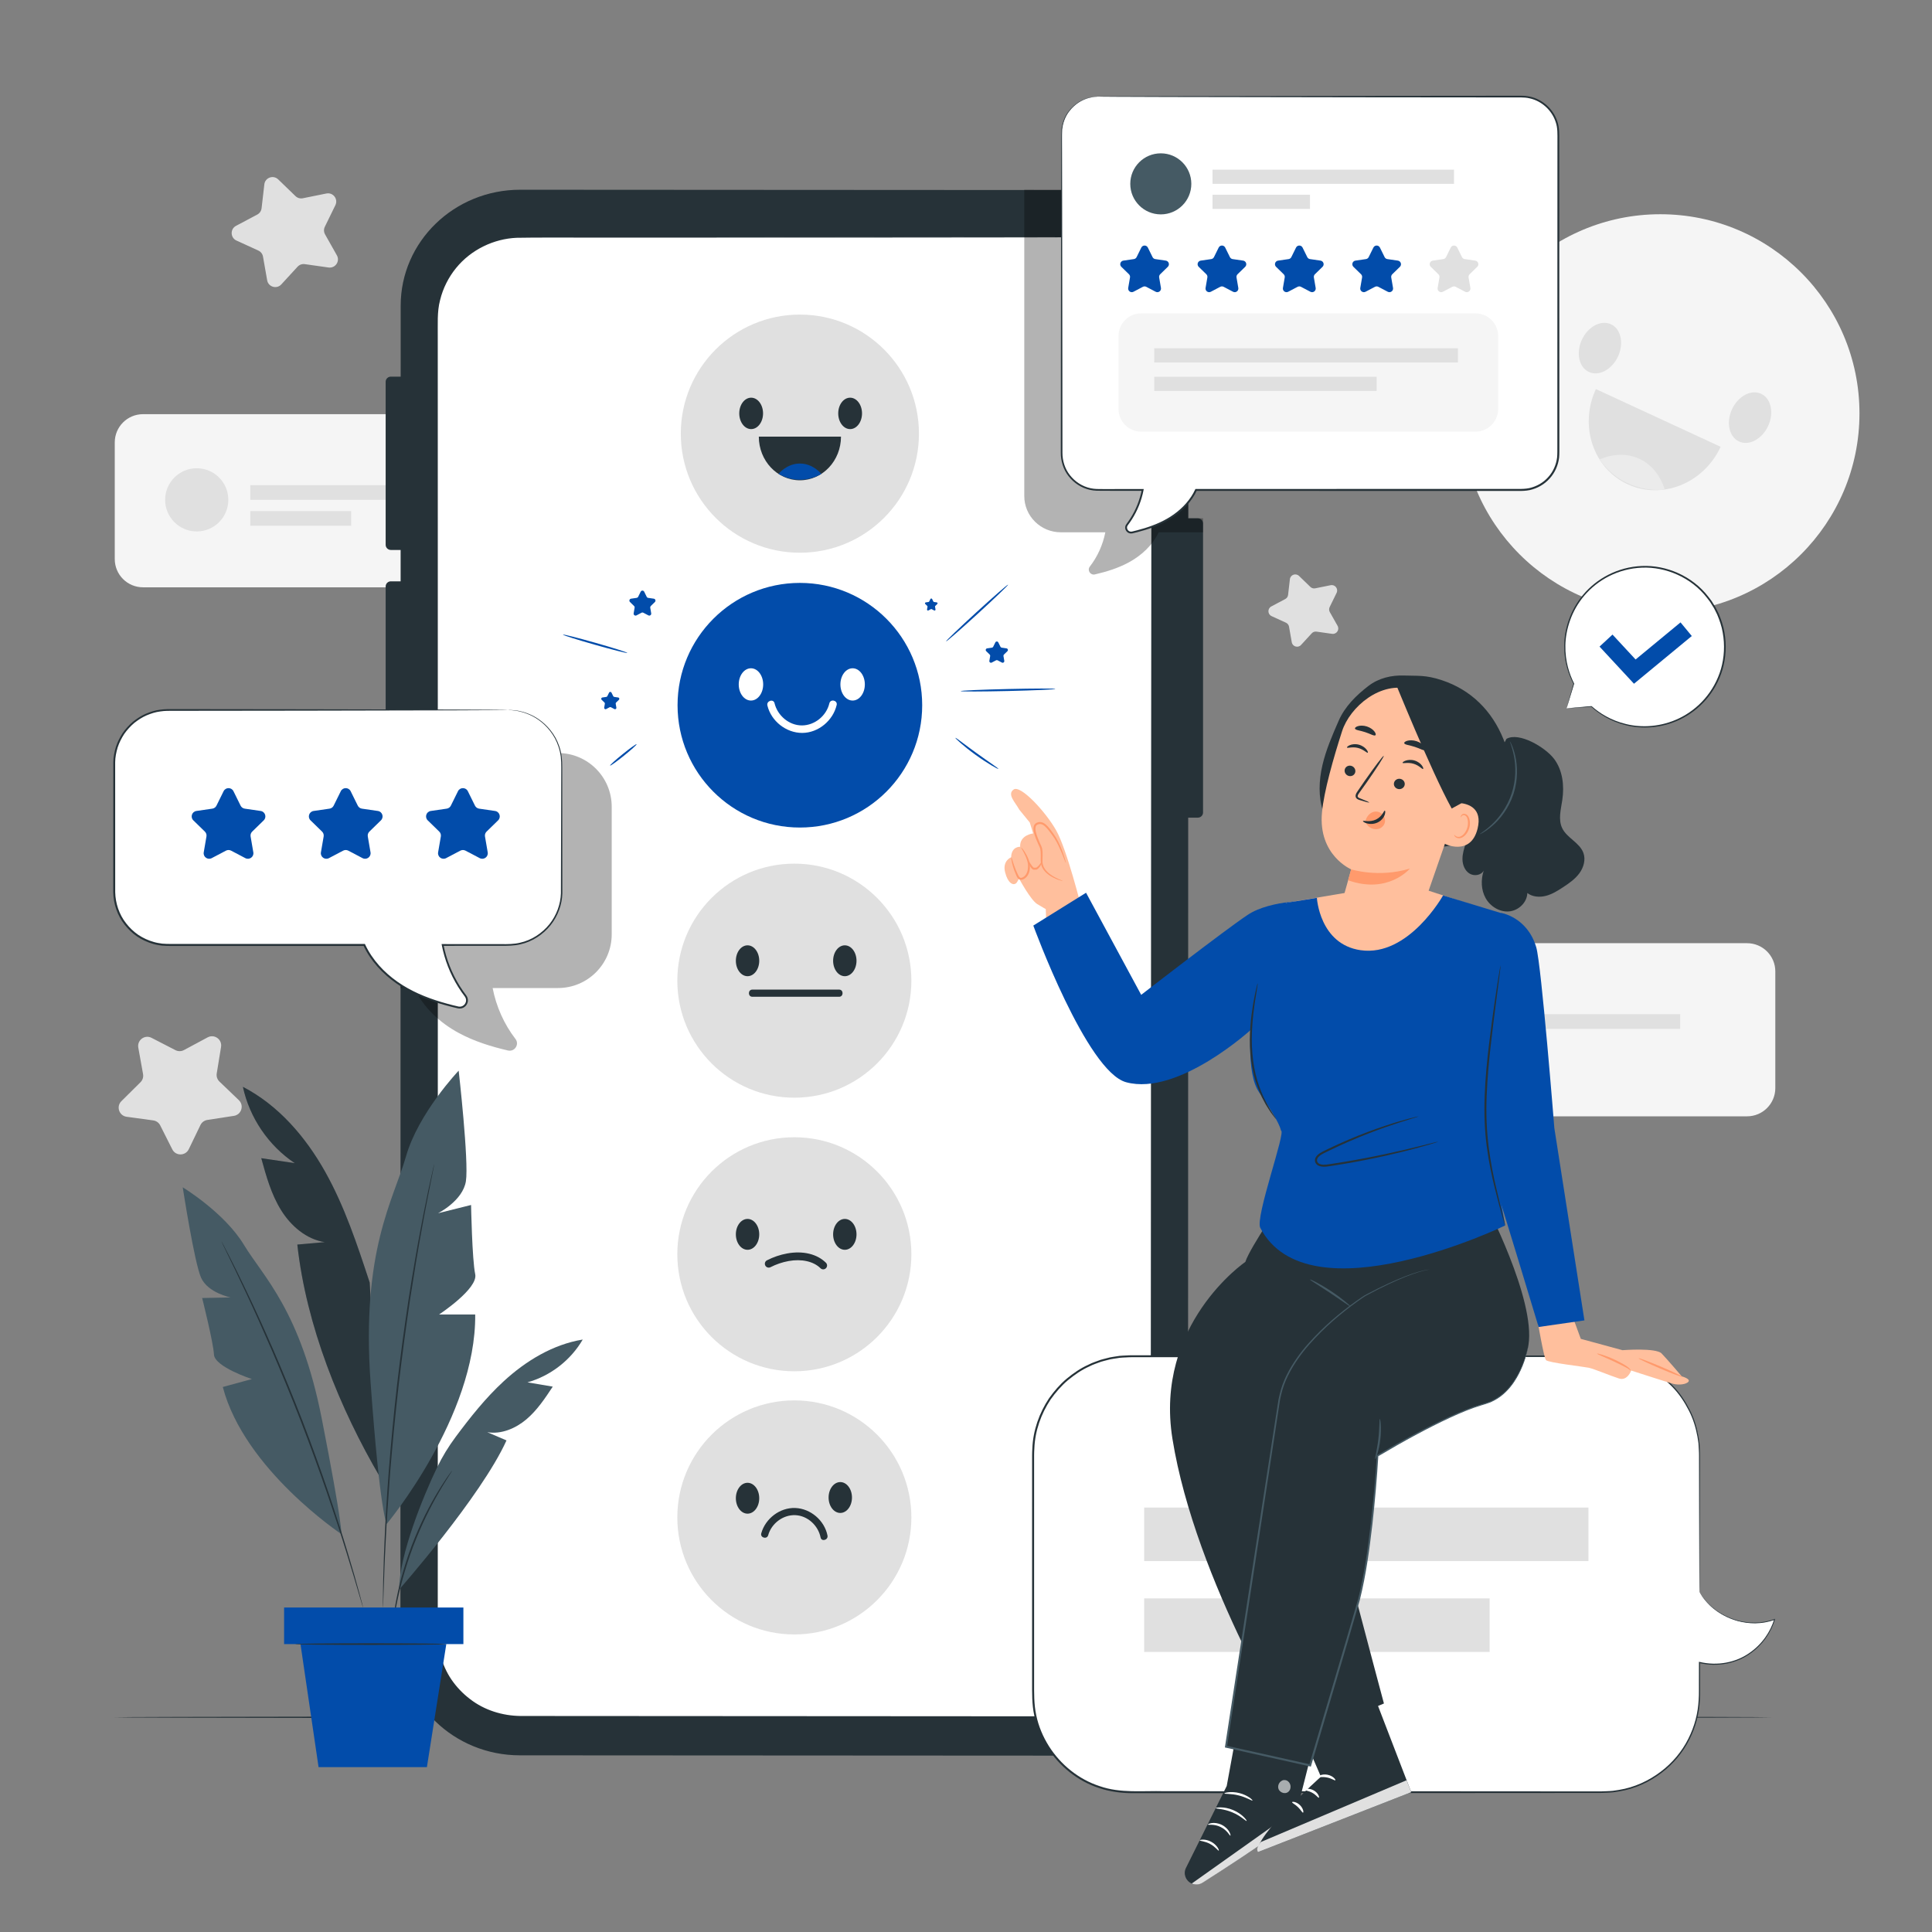 <?xml version="1.0" encoding="utf-8"?>
<!-- Generator: Adobe Illustrator 16.0.0, SVG Export Plug-In . SVG Version: 6.00 Build 0)  -->
<!DOCTYPE svg PUBLIC "-//W3C//DTD SVG 1.1//EN" "http://www.w3.org/Graphics/SVG/1.1/DTD/svg11.dtd">
<svg version="1.1" xmlns="http://www.w3.org/2000/svg" xmlns:xlink="http://www.w3.org/1999/xlink" x="0px" y="0px" width="500px"
	 height="500px" viewBox="0 0 500 500" enable-background="new 0 0 500 500" xml:space="preserve">
<rect x="0" y="0" width="500" height="500" fill="#808080" stroke="none"/>
<g id="Background_Complete">
	<g>
		<g>
			<g>
				<circle fill="#F5F5F5" cx="429.688" cy="106.986" r="51.543"/>
			</g>
			<g>
				
					<ellipse transform="matrix(-0.908 -0.42 0.42 -0.908 818.91 396.599)" fill="#E0E0E0" cx="453.109" cy="108.162" rx="5.15" ry="6.8"/>
			</g>
			<g>
				
					<ellipse transform="matrix(-0.908 -0.42 0.42 -0.908 752.31 345.945)" fill="#E0E0E0" cx="414.229" cy="90.174" rx="5.15" ry="6.799"/>
			</g>
		</g>
		<g>
			<g>
				<path fill="#E0E0E0" d="M413.017,100.692c-4.383,9.474-0.71,20.497,8.203,24.621c8.914,4.125,19.693-0.212,24.077-9.686
					L413.017,100.692z"/>
			</g>
			<g>
				<path fill="#EBEBEB" d="M413.988,118.908c0,0,5.065-2.589,10.278-0.177s6.539,7.958,6.539,7.958
					S420.577,128.253,413.988,118.908z"/>
			</g>
		</g>
	</g>
	<g>
		<g>
			<path fill="#F5F5F5" d="M146.769,151.994H37.006c-4.035,0-7.306-3.271-7.306-7.306v-30.193c0-4.035,3.271-7.306,7.306-7.306
				h109.763c4.035,0,7.306,3.271,7.306,7.306v30.193C154.075,148.723,150.804,151.994,146.769,151.994z"/>
		</g>
		<g>
			<circle fill="#E0E0E0" cx="50.913" cy="129.36" r="8.177"/>
		</g>
		<g>
			<rect x="64.774" y="125.559" fill="#E0E0E0" width="64.685" height="3.802"/>
		</g>
		<g>
			<rect x="64.774" y="132.268" fill="#E0E0E0" width="26.102" height="3.802"/>
		</g>
	</g>
	<g>
		<g>
			<path fill="#F5F5F5" d="M452.144,288.903H342.381c-4.035,0-7.306-3.271-7.306-7.306v-30.193c0-4.035,3.271-7.306,7.306-7.306
				h109.763c4.035,0,7.306,3.271,7.306,7.306v30.193C459.45,285.632,456.179,288.903,452.144,288.903z"/>
		</g>
		<g>
			<circle fill="#E0E0E0" cx="356.288" cy="266.27" r="8.178"/>
		</g>
		<g>
			<rect x="370.149" y="262.468" fill="#E0E0E0" width="64.686" height="3.802"/>
		</g>
		<g>
			<rect x="370.149" y="269.177" fill="#E0E0E0" width="26.103" height="3.802"/>
		</g>
	</g>
	<g>
		<path fill="#E0E0E0" d="M39.217,268.59l6.183,3.185c0.695,0.358,1.522,0.351,2.211-0.019l6.129-3.288
			c1.736-0.932,3.786,0.531,3.469,2.476l-1.118,6.865c-0.126,0.771,0.136,1.557,0.701,2.098l5.021,4.813
			c1.422,1.363,0.664,3.765-1.283,4.064l-6.874,1.059c-0.773,0.119-1.438,0.61-1.779,1.314l-3.025,6.263
			c-0.856,1.774-3.375,1.795-4.262,0.036l-3.13-6.211c-0.352-0.698-1.025-1.179-1.8-1.285l-6.891-0.941
			c-1.952-0.267-2.75-2.656-1.351-4.043l4.939-4.896c0.556-0.551,0.805-1.34,0.666-2.109l-1.233-6.845
			C35.44,269.186,37.465,267.688,39.217,268.59z"/>
	</g>
	<g>
		<path fill="#E0E0E0" d="M336.185,149.051l2.939,2.843c0.33,0.32,0.798,0.456,1.248,0.365l4.008-0.81
			c1.135-0.229,2.041,0.943,1.532,1.983l-1.795,3.673c-0.202,0.413-0.188,0.899,0.038,1.3l2.009,3.562
			c0.568,1.009-0.266,2.232-1.413,2.07l-4.048-0.572c-0.456-0.064-0.914,0.099-1.225,0.438l-2.767,3.011
			c-0.783,0.853-2.205,0.437-2.405-0.704l-0.707-4.027c-0.079-0.453-0.377-0.838-0.795-1.029l-3.719-1.701
			c-1.053-0.482-1.097-1.962-0.073-2.505l3.611-1.917c0.406-0.215,0.681-0.617,0.733-1.074l0.468-4.062
			C333.958,148.745,335.353,148.246,336.185,149.051z"/>
	</g>
	<g>
		<path fill="#E0E0E0" d="M71.999,46.428l4.472,4.325c0.503,0.486,1.213,0.694,1.899,0.555l6.098-1.232
			c1.727-0.349,3.104,1.434,2.331,3.018l-2.731,5.589c-0.307,0.629-0.286,1.368,0.059,1.978l3.056,5.419
			c0.866,1.535-0.404,3.396-2.149,3.149l-6.16-0.871c-0.693-0.098-1.39,0.151-1.863,0.667l-4.209,4.582
			c-1.192,1.297-3.354,0.665-3.66-1.071l-1.076-6.128c-0.121-0.689-0.573-1.274-1.209-1.566l-5.658-2.587
			c-1.603-0.733-1.669-2.985-0.112-3.811l5.495-2.917c0.618-0.328,1.035-0.939,1.115-1.634l0.713-6.18
			C68.611,45.962,70.732,45.203,71.999,46.428z"/>
	</g>
</g>
<g id="Background_Simple" display="none">
	<g display="inline">
		<path fill="#F5F5F5" d="M49.532,99.351l1.742-4.022c14.686-33.91,46.427-57.501,82.945-60.194
			c4.694-0.346,9.415-0.354,14.122-0.004c33.886,2.517,65.952,23.468,82.21,53.713c9.562,17.788,14.483,39.106,29.78,52.165
			c19.908,16.995,49.268,13.575,74.896,9.231c25.628-4.344,55.017-7.691,74.852,9.392c12.423,10.699,18.221,27.546,19.599,43.974
			c3.646,43.493-21.127,86.239-56.749,110.693c-35.621,24.454-80.435,32.372-123.472,29.692
			c-60.29-3.753-120.546-28.552-160.98-74.097C48.042,224.349,30.152,157.18,49.532,99.351z"/>
	</g>
	<g display="inline">
		<circle fill="#F5F5F5" cx="439.97" cy="115.817" r="22.013"/>
	</g>
	<g display="inline">
		<circle fill="#F5F5F5" cx="58.06" cy="331.136" r="22.013"/>
	</g>
</g>
<g id="Floor">
	<g>
		<g>
			<path fill="#263238" d="M458.441,444.434c0,0.145-96.017,0.261-214.431,0.261c-118.456,0-214.451-0.116-214.451-0.261
				c0-0.144,95.996-0.26,214.451-0.26C362.424,444.174,458.441,444.291,458.441,444.434z"/>
		</g>
	</g>
</g>
<g id="Device">
	<g>
		<g>
			<g>
				<g>
					<g>
						<g>
							<g>
								<path fill="#263238" d="M276.621,49.185l-141.98-0.081c-17.085-0.009-30.942,13.418-30.945,29.987l-0.069,345.189
									c-0.003,16.56,13.833,29.989,30.909,29.998l141.979,0.081c17.086,0.01,30.942-13.417,30.945-29.986l0.07-345.19
									C307.533,62.624,293.696,49.195,276.621,49.185z"/>
							</g>
						</g>
						<g>
							<g>
								<path fill="#FFFFFF" d="M276.469,61.395l-27.527-0.016l-80.395-0.046l-9.681-0.006l-24.093-0.014
									c-11.965-0.006-21.67,9.499-21.672,21.229l-0.068,340.574c-0.002,11.725,9.688,21.23,21.647,21.238l141.696,0.08
									c11.965,0.008,21.669-9.498,21.672-21.228l0.068-340.575C298.119,70.908,288.429,61.402,276.469,61.395z"/>
							</g>
							<g>
								<g>
									<path fill="#263238" d="M276.469,61.395c0,0,0.24,0.003,0.715,0.022c0.239,0.01,0.535,0.022,0.888,0.038
										c0.355,0.006,0.767,0.034,1.229,0.117c0.465,0.068,0.986,0.146,1.563,0.23c0.566,0.141,1.188,0.296,1.863,0.464
										c0.667,0.196,1.368,0.476,2.131,0.738c0.728,0.349,1.533,0.671,2.325,1.131c1.614,0.876,3.272,2.117,4.888,3.704
										c1.614,1.589,3.082,3.64,4.209,6.077c1.121,2.437,1.856,5.298,1.909,8.396c0.008,3.083,0.017,6.366,0.026,9.843
										c0.014,27.818,0.034,68.063,0.06,117.792c0.006,49.732,0.013,108.948,0.021,174.699c0,8.219,0,16.54,0,24.958
										c0,4.208-0.001,8.441-0.001,12.697c0.021,1.059-0.064,2.146-0.132,3.22c-0.167,1.066-0.3,2.142-0.619,3.18
										c-0.563,2.086-1.42,4.113-2.627,5.926c-2.332,3.683-5.854,6.585-9.892,8.317c-2.038,0.829-4.188,1.375-6.385,1.628
										c-2.215,0.162-4.395,0.102-6.591,0.111c-8.78-0.004-17.646-0.008-26.589-0.012c-35.776-0.02-72.817-0.038-110.755-0.059
										c-4.787-0.051-9.594-1.541-13.374-4.48c-1.899-1.442-3.563-3.185-4.909-5.146c-1.345-1.966-2.312-4.173-2.923-6.46
										c-0.341-1.138-0.485-2.32-0.628-3.492l-0.091-1.772l-0.007-1.753c0.001-2.335,0.001-4.665,0.002-6.992
										c0.001-4.653,0.002-9.29,0.003-13.91c0.005-18.479,0.01-36.688,0.015-54.581c0.013-35.784,0.024-70.301,0.036-103.182
										c0.015-32.881,0.029-64.126,0.042-93.368c0.008-14.621,0.016-28.74,0.023-42.313c0.004-6.787,0.008-13.436,0.012-19.943
										c0.004-1.627,0.008-3.246,0.012-4.855c0.049-1.622,0.209-3.236,0.609-4.792c0.762-3.119,2.236-6.013,4.217-8.44
										c3.974-4.883,9.999-7.693,15.941-7.941c5.929-0.101,11.678-0.017,17.282-0.034c11.2,0.014,21.762,0.027,31.639,0.039
										c19.752,0.029,36.766,0.053,50.672,0.074c13.902,0.029,24.698,0.052,32.023,0.067c3.657,0.013,6.447,0.023,8.328,0.03
										C275.508,61.376,276.469,61.395,276.469,61.395s-0.961,0.018-2.837,0.025c-1.881,0.005-4.671,0.012-8.328,0.021
										c-7.325,0.007-18.121,0.018-32.023,0.031c-13.907,0.004-30.92,0.009-50.672,0.015c-9.877,0-20.439,0.001-31.64,0.001
										c-5.596,0.023-11.37-0.053-17.265,0.053c-5.85,0.25-11.772,3.021-15.674,7.825c-1.945,2.388-3.39,5.232-4.136,8.295
										c-0.817,3.063-0.559,6.307-0.602,9.559c0.001,6.507,0.003,13.157,0.004,19.943c0.002,13.573,0.004,27.692,0.006,42.313
										c0.002,29.242,0.003,60.487,0.005,93.368c-0.001,32.881-0.003,67.398-0.005,103.182
										c-0.002,17.893-0.004,36.102-0.007,54.581c-0.001,4.62-0.001,9.257-0.002,13.91c0,2.327,0,4.657-0.001,6.992l0.007,1.75
										l0.088,1.729c0.141,1.144,0.28,2.297,0.614,3.406c0.596,2.229,1.538,4.383,2.851,6.301
										c1.314,1.914,2.938,3.615,4.792,5.022c3.69,2.871,8.382,4.324,13.061,4.376c37.938,0.023,74.979,0.046,110.755,0.068
										c8.944,0.006,17.809,0.013,26.589,0.019c2.192-0.009,4.396,0.049,6.541-0.107c2.147-0.247,4.248-0.78,6.239-1.589
										c3.947-1.693,7.39-4.528,9.669-8.125c1.18-1.771,2.018-3.75,2.566-5.786c0.313-1.014,0.442-2.063,0.606-3.105
										c0.064-1.054,0.15-2.095,0.13-3.165c0.002-4.256,0.003-8.489,0.005-12.697c0.003-8.418,0.006-16.739,0.01-24.958
										c0.034-65.751,0.064-124.967,0.09-174.699c0.045-49.729,0.081-89.974,0.106-117.792c-0.001-3.476-0.002-6.758-0.002-9.84
										c-0.045-3.072-0.766-5.913-1.871-8.335c-1.111-2.422-2.562-4.464-4.161-6.049c-1.6-1.583-3.243-2.825-4.846-3.704
										c-0.787-0.462-1.587-0.787-2.309-1.138c-0.759-0.266-1.455-0.548-2.119-0.748c-0.672-0.172-1.29-0.331-1.854-0.475
										c-0.575-0.09-1.095-0.171-1.558-0.243c-0.462-0.086-0.871-0.119-1.226-0.129c-0.352-0.02-0.646-0.037-0.886-0.051
										C276.709,61.416,276.469,61.395,276.469,61.395z"/>
								</g>
							</g>
						</g>
					</g>
				</g>
			</g>
			<g>
				<g>
					<g>
						<path fill="#263238" d="M106.106,142.327h-4.962c-0.738,0-1.336-0.598-1.336-1.336V98.812c0-0.738,0.598-1.336,1.336-1.336
							h4.962c0.738,0,1.336,0.598,1.336,1.336v42.179C107.442,141.729,106.844,142.327,106.106,142.327z"/>
					</g>
				</g>
			</g>
			<g>
				<g>
					<g>
						<path fill="#263238" d="M106.106,195.298h-4.962c-0.738,0-1.336-0.598-1.336-1.336v-42.179c0-0.738,0.598-1.336,1.336-1.336
							h4.962c0.738,0,1.336,0.598,1.336,1.336v42.179C107.442,194.7,106.844,195.298,106.106,195.298z"/>
					</g>
				</g>
			</g>
			<g>
				<g>
					<g>
						<path fill="#263238" d="M310.01,211.607h-4.962c-0.738,0-1.336-0.598-1.336-1.336v-74.798c0-0.738,0.598-1.336,1.336-1.336
							h4.962c0.738,0,1.336,0.598,1.336,1.336v74.798C311.346,211.009,310.749,211.607,310.01,211.607z"/>
					</g>
				</g>
			</g>
		</g>
	</g>
</g>
<g id="Plant">
	<g>
		<g>
			<g>
				<g>
					<path fill="#455A64" d="M62.865,281.276c9.173,4.752,16.208,12.933,21.266,21.941c5.058,9.008,8.318,18.893,11.547,28.707
						l2.826,50.611c-10.674-18.158-19.241-39.506-21.556-60.441c2.368-0.211,4.735-0.422,7.103-0.633
						c-4.762-0.728-8.76-4.178-11.303-8.27c-2.544-4.092-3.853-8.811-5.131-13.455c2.889,0.429,5.777,0.858,8.666,1.288
						C69.496,296.496,64.576,289.253,62.865,281.276z"/>
				</g>
			</g>
		</g>
		<g opacity="0.4">
			<g>
				<g>
					<g>
						<path d="M62.865,281.276c9.173,4.752,16.208,12.933,21.266,21.941c5.058,9.008,8.318,18.893,11.547,28.707l2.826,50.611
							c-10.674-18.158-19.241-39.506-21.556-60.441c2.368-0.211,4.735-0.422,7.103-0.633c-4.762-0.728-8.76-4.178-11.303-8.27
							c-2.544-4.092-3.853-8.811-5.131-13.455c2.889,0.429,5.777,0.858,8.666,1.288C69.496,296.496,64.576,289.253,62.865,281.276z"
							/>
					</g>
				</g>
			</g>
		</g>
		<g>
			<g>
				<g>
					<path fill="#455A64" d="M100.083,394.395c0,0,23.168-27.73,22.9-54.203h-9.359c0,0,10.166-6.685,9.361-10.429
						c-0.804-3.743-1.072-17.915-1.072-17.915l-8.557,2.139c0,0,6.417-3.209,7.22-8.289c0.802-5.081-1.872-28.612-1.872-28.612
						s-10.428,10.964-13.637,22.194s-11.631,24.333-9.158,58.561C98.383,392.067,100.083,394.395,100.083,394.395z"/>
				</g>
			</g>
		</g>
		<g>
			<g>
				<g>
					<path fill="#455A64" d="M88.338,397.012c0,0-25.101-16.721-30.678-38.063l7.524-2.048c0,0-9.636-3.15-9.808-6.336
						c-0.172-3.186-3.058-14.639-3.058-14.639l7.347-0.152c0,0-5.861-1.176-7.618-5.084c-1.757-3.909-4.755-23.413-4.755-23.413
						s10.783,6.533,15.819,14.86c5.037,8.327,14.675,17.019,20.175,45.077S88.338,397.012,88.338,397.012z"/>
				</g>
			</g>
		</g>
		<g>
			<g>
				<g>
					<g>
						<path fill="#263238" d="M112.377,301.264c-0.007-0.002-0.035,0.096-0.083,0.287c-0.05,0.214-0.117,0.495-0.201,0.854
							c-0.173,0.777-0.42,1.881-0.734,3.291c-0.321,1.429-0.694,3.181-1.099,5.221c-0.412,2.039-0.892,4.358-1.362,6.934
							c-0.992,5.142-2.038,11.289-3.116,18.128c-1.044,6.844-2.087,14.384-3.015,22.32c-0.908,7.94-1.613,15.521-2.158,22.425
							c-0.511,6.905-0.895,13.129-1.102,18.361c-0.13,2.615-0.192,4.982-0.256,7.062c-0.071,2.078-0.107,3.869-0.121,5.333
							c-0.016,1.444-0.028,2.575-0.036,3.371c0,0.368,0.001,0.658,0.001,0.877c0.002,0.198,0.007,0.299,0.015,0.299
							s0.017-0.101,0.029-0.298c0.01-0.219,0.023-0.509,0.041-0.876c0.027-0.795,0.066-1.926,0.116-3.369
							c0.039-1.463,0.099-3.252,0.193-5.329c0.087-2.077,0.169-4.442,0.318-7.055c0.246-5.228,0.66-11.446,1.192-18.346
							c0.566-6.896,1.282-14.472,2.19-22.406c0.926-7.931,1.957-15.468,2.979-22.311c1.056-6.838,2.071-12.986,3.024-18.132
							c0.451-2.578,0.91-4.9,1.3-6.942c0.382-2.043,0.732-3.8,1.028-5.233c0.281-1.416,0.501-2.525,0.656-3.307
							c0.067-0.361,0.12-0.646,0.16-0.862C112.37,301.366,112.384,301.265,112.377,301.264z"/>
					</g>
				</g>
			</g>
		</g>
		<g>
			<g>
				<g>
					<path fill="#455A64" d="M103.297,411.376c0,0,21.202-24.057,27.785-38.599l-4.97-2.124c3.603,0.595,7.293-0.953,10.086-3.305
						c2.793-2.351,4.844-5.443,6.856-8.49l-6.547-1.106c5.953-1.671,11.198-5.733,14.304-11.08
						c-7.726,1.27-14.715,5.514-20.475,10.817c-4.664,4.295-8.614,9.281-12.407,14.375c-1.85,2.485-3.469,5.133-4.818,7.922
						C109.55,387.152,103.285,402.542,103.297,411.376z"/>
				</g>
			</g>
		</g>
		<g>
			<g>
				<g>
					<g>
						<path fill="#263238" d="M57.327,321.28c-0.006,0.004,0.027,0.087,0.098,0.245c0.083,0.178,0.191,0.408,0.326,0.699
							c0.308,0.635,0.74,1.529,1.292,2.668c1.137,2.31,2.748,5.669,4.697,9.838c1.955,4.166,4.204,9.163,6.622,14.746
							c2.396,5.593,4.949,11.775,7.489,18.321c2.525,6.554,4.797,12.848,6.786,18.598c1.968,5.759,3.666,10.969,5.021,15.367
							c1.363,4.396,2.431,7.964,3.143,10.438c0.358,1.214,0.64,2.166,0.839,2.843c0.095,0.306,0.17,0.549,0.229,0.736
							c0.054,0.165,0.085,0.249,0.092,0.247s-0.01-0.089-0.05-0.258c-0.048-0.191-0.11-0.438-0.188-0.748
							c-0.182-0.683-0.438-1.643-0.763-2.865c-0.664-2.488-1.688-6.071-3.015-10.48c-1.32-4.412-2.99-9.636-4.939-15.405
							c-1.97-5.763-4.232-12.065-6.76-18.625c-2.542-6.551-5.108-12.735-7.526-18.323c-2.438-5.579-4.718-10.566-6.709-14.719
							c-1.985-4.155-3.637-7.496-4.82-9.783c-0.582-1.124-1.039-2.007-1.363-2.634c-0.151-0.282-0.271-0.507-0.364-0.68
							C57.38,321.353,57.333,321.277,57.327,321.28z"/>
					</g>
				</g>
			</g>
		</g>
		<g>
			<g>
				<g>
					<g>
						<path fill="#263238" d="M101.498,421.685c0.015,0.001,0.049-0.151,0.101-0.442c0.055-0.339,0.123-0.762,0.206-1.277
							c0.081-0.555,0.184-1.234,0.331-2.018c0.143-0.784,0.28-1.682,0.493-2.661c0.38-1.97,0.925-4.295,1.619-6.853
							c0.717-2.552,1.596-5.331,2.668-8.195c1.088-2.859,2.266-5.526,3.414-7.915c1.17-2.378,2.298-4.483,3.314-6.213
							c0.488-0.877,0.978-1.641,1.389-2.323c0.408-0.686,0.779-1.263,1.085-1.733c0.278-0.442,0.506-0.804,0.689-1.094
							c0.153-0.253,0.229-0.391,0.216-0.398c-0.012-0.009-0.11,0.112-0.287,0.35c-0.2,0.279-0.45,0.626-0.756,1.052
							c-0.328,0.456-0.72,1.022-1.148,1.697c-0.431,0.672-0.941,1.428-1.446,2.297c-1.053,1.716-2.213,3.814-3.407,6.194
							c-1.173,2.389-2.367,5.064-3.46,7.938c-1.077,2.878-1.949,5.674-2.648,8.242c-0.676,2.574-1.193,4.916-1.537,6.899
							c-0.195,0.986-0.312,1.89-0.433,2.68c-0.125,0.789-0.205,1.473-0.26,2.033c-0.052,0.521-0.094,0.946-0.127,1.288
							C101.489,421.528,101.484,421.683,101.498,421.685z"/>
					</g>
				</g>
			</g>
		</g>
		<g>
			<g>
				<g>
					<rect x="73.522" y="416.026" fill="#024CAA" width="46.403" height="9.466"/>
				</g>
			</g>
		</g>
		<g>
			<g>
				<g>
					<polygon fill="#024CAA" points="115.503,425.492 110.484,457.331 82.444,457.331 77.766,425.492 					"/>
				</g>
			</g>
		</g>
		<g>
			<g>
				<g>
					<g>
						<ellipse fill="#263238" cx="95.974" cy="425.492" rx="19.605" ry="0.212"/>
					</g>
				</g>
			</g>
		</g>
	</g>
</g>
<g id="Shadow_2">
	<g opacity="0.3">
		<g>
			<path d="M265.083,49.104v79.278c0,5.177,4.235,9.374,9.459,9.374h11.516c-0.628,3.21-2.002,6.282-4.009,8.872
				c-0.743,0.958,0.133,2.302,1.314,2.029c3.014-0.695,5.967-1.612,8.68-3.065c3.317-1.777,6.255-4.475,7.82-7.836h11.483v-3.618
				h-3.816V79.553c0-16.816-13.633-30.449-30.45-30.449H265.083z"/>
		</g>
	</g>
</g>
<g id="Shadow_1">
	<g opacity="0.3">
		<g>
			<path d="M103.438,194.884h40.973c7.676,0,13.899,6.223,13.899,13.899v33.018c0,7.676-6.223,13.899-13.899,13.899h-16.919
				c0.925,4.77,2.95,9.335,5.909,13.18c1.088,1.414-0.213,3.39-1.951,2.984c-4.428-1.03-8.767-2.39-12.753-4.545
				c-4.875-2.635-9.189-6.636-11.49-11.619h-3.581L103.438,194.884z"/>
		</g>
	</g>
</g>
<g id="Emotions">
	<g>
		<g>
			<g>
				<circle fill="#E0E0E0" cx="205.577" cy="253.796" r="30.286"/>
			</g>
			<g>
				<ellipse fill="#263238" cx="218.637" cy="248.645" rx="3.026" ry="3.995"/>
			</g>
			<g>
				<ellipse fill="#263238" cx="193.465" cy="248.645" rx="3.026" ry="3.995"/>
			</g>
			<g>
				<path fill="#263238" d="M217.161,257.965c-7.482,0-14.964,0-22.446,0c-1.195,0-1.197-1.857,0-1.857c7.482,0,14.964,0,22.446,0
					C218.355,256.108,218.357,257.965,217.161,257.965L217.161,257.965z"/>
			</g>
		</g>
		<g>
			<g>
				<circle fill="#E0E0E0" cx="205.577" cy="324.603" r="30.286"/>
			</g>
			<g>
				<ellipse fill="#263238" cx="218.637" cy="319.451" rx="3.026" ry="3.995"/>
			</g>
			<g>
				<ellipse fill="#263238" cx="193.465" cy="319.451" rx="3.026" ry="3.995"/>
			</g>
		</g>
		<g>
			<g>
				<circle fill="#E0E0E0" cx="205.577" cy="392.707" r="30.286"/>
			</g>
			<g>
				<ellipse fill="#263238" cx="217.465" cy="387.555" rx="3.026" ry="3.995"/>
			</g>
			<g>
				<ellipse fill="#263238" cx="193.465" cy="387.74" rx="3.026" ry="3.995"/>
			</g>
			<g>
				<path fill="#263238" d="M197.016,396.817c1.06-3.808,4.809-6.702,8.803-6.551c3.978,0.15,7.563,3.233,8.337,7.131
					c0.231,1.167-1.558,1.666-1.791,0.493c-0.611-3.079-3.35-5.643-6.547-5.768c-3.18-0.124-6.167,2.148-7.012,5.188
					C198.487,398.46,196.695,397.972,197.016,396.817L197.016,396.817z"/>
			</g>
		</g>
		<g>
			<g>
				<g>
					<circle fill="#024CAA" cx="207.007" cy="182.511" r="31.656"/>
				</g>
				<g>
					<ellipse fill="#FFFFFF" cx="220.658" cy="177.126" rx="3.163" ry="4.176"/>
				</g>
				<g>
					<ellipse fill="#FFFFFF" cx="194.347" cy="177.126" rx="3.163" ry="4.176"/>
				</g>
			</g>
			<g>
				<path fill="#FFFFFF" d="M216.527,182.464c-0.945,4.022-4.738,7.204-8.916,7.215c-4.161,0.012-8.037-3.056-9.01-7.094
					c-0.292-1.209,1.556-1.807,1.849-0.592c0.769,3.19,3.738,5.752,7.082,5.747c3.327-0.005,6.349-2.505,7.104-5.715
					C214.922,180.81,216.814,181.244,216.527,182.464L216.527,182.464z"/>
			</g>
		</g>
		<g>
			<g>
				<g>
					<circle fill="#E0E0E0" cx="207.007" cy="112.229" r="30.816"/>
				</g>
				<g>
					<ellipse fill="#263238" cx="220.011" cy="106.986" rx="3.079" ry="4.065"/>
				</g>
				<g>
					<ellipse fill="#263238" cx="194.398" cy="106.986" rx="3.079" ry="4.065"/>
				</g>
			</g>
			<g>
				<g>
					<path fill="#263238" d="M196.381,112.998c0,6.241,4.761,11.301,10.633,11.301s10.633-5.06,10.633-11.301H196.381z"/>
				</g>
				<g>
					<path fill="#024CAA" d="M201.481,122.639c0,0,2.099-2.677,5.533-2.677s5.546,2.677,5.546,2.677
						S207.402,126.056,201.481,122.639z"/>
				</g>
			</g>
		</g>
		<g>
			<path fill="#263238" d="M213.045,328.507c-0.254,0-0.508-0.097-0.703-0.289c-1.801-1.782-4.891-2.475-8.265-1.858
				c-1.629,0.299-3.203,0.834-4.677,1.59c-0.492,0.253-1.094,0.058-1.346-0.434s-0.058-1.094,0.433-1.346
				c1.648-0.846,3.408-1.443,5.23-1.777c4.079-0.745,7.733,0.129,10.032,2.403c0.393,0.389,0.396,1.021,0.008,1.414
				C213.561,328.409,213.303,328.507,213.045,328.507z"/>
		</g>
	</g>
	<g>
		<g>
			
				<ellipse transform="matrix(0.738 -0.675 0.675 0.738 -40.764 212.258)" fill="#024CAA" cx="252.815" cy="158.596" rx="10.889" ry="0.261"/>
		</g>
	</g>
	<g>
		<g>
			
				<ellipse transform="matrix(1 -0.023 0.023 1 -4.07 6.099)" fill="#024CAA" cx="260.84" cy="178.475" rx="12.27" ry="0.26"/>
		</g>
	</g>
	<g>
		<g>
			<path fill="#024CAA" d="M258.382,198.991c-0.036,0.06-0.729-0.284-1.802-0.921c-1.073-0.635-2.522-1.571-4.065-2.686
				c-1.544-1.115-2.887-2.197-3.828-3.016c-0.941-0.819-1.485-1.368-1.44-1.421c0.098-0.115,2.501,1.802,5.573,4.016
				C255.885,197.182,258.46,198.862,258.382,198.991z"/>
		</g>
	</g>
	<g>
		<path fill="#024CAA" d="M166.713,153.129l0.653,1.323c0.073,0.149,0.215,0.252,0.379,0.276l1.459,0.212
			c0.414,0.06,0.579,0.568,0.28,0.86l-1.057,1.03c-0.119,0.116-0.173,0.283-0.145,0.446l0.25,1.454
			c0.071,0.412-0.361,0.726-0.731,0.532l-1.306-0.687c-0.147-0.077-0.322-0.077-0.469,0l-1.306,0.687
			c-0.37,0.194-0.802-0.12-0.731-0.532l0.25-1.454c0.028-0.164-0.026-0.331-0.145-0.446l-1.056-1.03
			c-0.299-0.292-0.134-0.8,0.279-0.86l1.459-0.212c0.165-0.024,0.307-0.127,0.38-0.276l0.653-1.323
			C165.995,152.755,166.529,152.755,166.713,153.129z"/>
	</g>
	<g>
		<path fill="#024CAA" d="M158.253,179.252l0.453,0.917c0.051,0.104,0.149,0.175,0.263,0.191l1.013,0.147
			c0.287,0.042,0.402,0.394,0.194,0.597l-0.733,0.714c-0.082,0.08-0.12,0.196-0.1,0.31l0.173,1.009
			c0.049,0.286-0.251,0.503-0.507,0.369l-0.906-0.477c-0.102-0.053-0.224-0.053-0.326,0l-0.906,0.477
			c-0.257,0.135-0.557-0.083-0.507-0.369l0.173-1.009c0.02-0.114-0.018-0.229-0.101-0.31l-0.733-0.714
			c-0.208-0.203-0.093-0.555,0.194-0.597l1.013-0.147c0.114-0.017,0.212-0.088,0.264-0.191l0.453-0.917
			C157.754,178.992,158.125,178.992,158.253,179.252z"/>
	</g>
	<g>
		<path fill="#024CAA" d="M258.36,166.255l0.556,1.125c0.063,0.127,0.184,0.214,0.323,0.235l1.242,0.18
			c0.352,0.051,0.492,0.484,0.237,0.732l-0.898,0.876c-0.102,0.099-0.147,0.241-0.124,0.38l0.213,1.237
			c0.06,0.351-0.308,0.618-0.623,0.452l-1.11-0.584c-0.125-0.065-0.274-0.065-0.399,0l-1.111,0.584
			c-0.314,0.166-0.682-0.102-0.622-0.452l0.212-1.237c0.024-0.139-0.021-0.281-0.123-0.38l-0.898-0.876
			c-0.255-0.248-0.114-0.681,0.237-0.732l1.242-0.18c0.14-0.021,0.261-0.108,0.323-0.235l0.556-1.125
			C257.749,165.936,258.203,165.936,258.36,166.255z"/>
	</g>
	<g>
		<path fill="#024CAA" d="M241.231,155.023l0.315,0.639c0.036,0.072,0.104,0.121,0.183,0.133l0.705,0.103
			c0.199,0.029,0.279,0.274,0.135,0.415l-0.51,0.497c-0.058,0.056-0.084,0.137-0.07,0.215l0.121,0.702
			c0.034,0.199-0.175,0.351-0.353,0.256l-0.63-0.331c-0.071-0.038-0.156-0.038-0.227,0l-0.63,0.331
			c-0.179,0.094-0.387-0.058-0.354-0.256l0.121-0.702c0.014-0.079-0.013-0.159-0.07-0.215l-0.51-0.497
			c-0.144-0.141-0.064-0.386,0.135-0.415l0.705-0.103c0.079-0.012,0.148-0.061,0.183-0.133l0.315-0.639
			C240.883,154.842,241.142,154.842,241.231,155.023z"/>
	</g>
	<g>
		<g>
			<path fill="#024CAA" d="M162.367,168.978c-0.02,0.069-0.973-0.133-2.496-0.517c-1.523-0.383-3.618-0.948-5.922-1.602
				c-2.305-0.655-4.383-1.275-5.881-1.749c-1.498-0.475-2.415-0.802-2.396-0.872c0.02-0.069,0.971,0.133,2.494,0.517
				c1.523,0.384,3.619,0.948,5.925,1.603c2.305,0.654,4.384,1.275,5.881,1.749C161.471,168.581,162.387,168.909,162.367,168.978z"/>
		</g>
	</g>
	<g>
		<g>
			
				<ellipse transform="matrix(0.778 -0.628 0.628 0.778 -86.894 144.736)" fill="#024CAA" cx="161.371" cy="195.333" rx="4.41" ry="0.26"/>
		</g>
	</g>
</g>
<g id="Speech_Bubble_2">
	<g>
		<g>
			<g>
				<g>
					<g>
						<g>
							<g>
								<g>
									<g>
										<g>
											<g>
												<g>
													<g>
														<g>
															<g>
																<path fill="#FFFFFF" d="M405.426,183.326l6.432-0.493c3.08,2.765,7.028,4.648,11.516,5.161
																	c10.123,1.157,19.753-5.417,22.347-15.27c3.258-12.376-5.253-24.659-17.986-25.953
																	c-10.211-1.038-19.795,5.777-22.191,15.757c-1.226,5.103-0.458,10.164,1.761,14.424l-0.008-0.008L405.426,183.326z"
																	/>
															</g>
														</g>
													</g>
												</g>
												<g>
													<g>
														<g>
															<g>
																<g>
																	<path fill="#263238" d="M405.426,183.326c0,0,0.054-0.15,0.142-0.428c0.092-0.296,0.219-0.703,0.381-1.227
																		c0.334-1.088,0.815-2.662,1.438-4.701l-0.163,0.038l0.008,0.009c0.035,0.039,0.097,0.042,0.136,0.007
																		c0.033-0.03,0.04-0.079,0.021-0.117c-1.198-2.355-2.355-5.727-2.272-9.841c0.022-2.047,0.417-4.25,1.199-6.466
																		c0.779-2.214,1.993-4.44,3.691-6.438c1.693-1.999,3.868-3.765,6.419-5.051c2.546-1.288,5.47-2.089,8.526-2.204
																		c6.092-0.255,12.737,2.496,16.852,7.854l0.765,1.005l0.665,1.067c0.479,0.69,0.778,1.475,1.17,2.204
																		c0.64,1.525,1.179,3.086,1.438,4.688c0.581,3.189,0.387,6.429-0.454,9.386c-0.862,2.954-2.364,5.605-4.251,7.764
																		c-1.886,2.164-4.147,3.838-6.511,4.989c-4.756,2.311-9.786,2.5-13.75,1.537c-4.009-0.946-6.988-2.897-8.955-4.64
																		c-0.025-0.008-0.047-0.015-0.072-0.023c-2.056,0.183-3.646,0.324-4.745,0.422c-0.53,0.05-0.94,0.088-1.242,0.117
																		C405.58,183.304,405.426,183.326,405.426,183.326c-0.007,0.005,0.127,0,0.397-0.015
																		c0.296-0.018,0.699-0.042,1.219-0.072c1.118-0.072,2.733-0.176,4.822-0.311l-0.07-0.024
																		c1.958,1.787,4.954,3.795,9.012,4.786c4.012,1.007,9.131,0.849,13.984-1.484c2.412-1.161,4.724-2.858,6.654-5.06
																		c1.931-2.195,3.472-4.899,4.358-7.913c0.864-3.016,1.068-6.326,0.478-9.586c-0.265-1.637-0.813-3.233-1.467-4.792
																		c-0.398-0.746-0.707-1.547-1.193-2.252l-0.681-1.09l-0.781-1.028c-4.205-5.476-11.004-8.282-17.223-8.007
																		c-3.121,0.123-6.104,0.948-8.696,2.271c-2.598,1.32-4.808,3.128-6.522,5.171c-1.722,2.043-2.946,4.315-3.726,6.571
																		c-0.782,2.257-1.166,4.497-1.175,6.574c-0.051,4.175,1.157,7.576,2.4,9.935l0.157-0.109l-0.008-0.008
																		c-0.036-0.04-0.097-0.043-0.136-0.008c-0.014,0.012-0.023,0.03-0.028,0.046c-0.583,2.081-1.032,3.687-1.344,4.798
																		c-0.142,0.518-0.252,0.92-0.333,1.213C405.454,183.197,405.419,183.331,405.426,183.326z"/>
																</g>
															</g>
														</g>
													</g>
												</g>
											</g>
										</g>
									</g>
								</g>
							</g>
						</g>
					</g>
				</g>
			</g>
		</g>
		<g>
			<g>
				<g>
					<g>
						<g>
							<polygon fill="#024CAA" points="422.873,176.952 413.958,167.339 417.313,164.229 423.291,170.674 434.919,161.073 
								437.833,164.601 							"/>
						</g>
					</g>
				</g>
			</g>
		</g>
	</g>
</g>
<g id="Speech_Bubbles_1">
	<g>
		<g>
			<g>
				<path fill="#FFFFFF" d="M284.208,24.994h109.631c5.225,0,9.46,4.235,9.46,9.46v82.879c0,5.224-4.235,9.459-9.46,9.459h-84.31
					c-1.565,3.392-4.503,6.114-7.82,7.908c-2.713,1.467-5.666,2.392-8.68,3.094c-1.183,0.275-2.068-1.069-1.328-2.031
					c2.015-2.617,3.393-5.724,4.022-8.97h-11.516c-5.225,0-9.46-4.235-9.46-9.459V34.454
					C274.748,29.229,278.983,24.994,284.208,24.994z"/>
			</g>
			<g>
				<g>
					<path fill="#263238" d="M284.208,24.994c0,0-0.195,0.022-0.579,0.048c-0.384,0.017-0.957,0.09-1.688,0.275
						c-1.433,0.356-3.646,1.304-5.368,3.689c-0.86,1.171-1.484,2.725-1.687,4.495c-0.091,1.778-0.016,3.755-0.032,5.871
						c0.009,4.241,0.02,9.109,0.031,14.554c0.015,10.896,0.033,24.098,0.054,39.196c0.007,7.551,0.014,15.575,0.021,24.022
						c-0.015,2.069,0.62,4.174,1.943,5.837c1.296,1.665,3.186,2.917,5.307,3.367c1.058,0.239,2.147,0.225,3.275,0.221
						c1.12-0.001,2.246-0.001,3.377-0.002c2.264-0.001,4.551-0.002,6.861-0.004l0.279,0l-0.054,0.274
						c-0.518,2.659-1.532,5.258-3.028,7.598c-0.188,0.292-0.382,0.581-0.584,0.863c-0.184,0.275-0.457,0.583-0.569,0.812
						c-0.269,0.507,0.028,1.195,0.559,1.406c0.279,0.106,0.522,0.093,0.876-0.006l1.01-0.25c0.673-0.172,1.343-0.359,2.009-0.566
						c2.659-0.823,5.282-1.936,7.583-3.589c2.292-1.644,4.293-3.806,5.502-6.415l0.066-0.143h0.157
						c23.043-0.004,48.206-0.009,74.381-0.014c2.003,0,4.001,0,5.992,0l2.982,0c1.004,0.012,1.956-0.013,2.903-0.211
						c1.874-0.419,3.625-1.409,4.888-2.848c1.294-1.413,2.086-3.242,2.305-5.125c0.083-0.935,0.054-1.92,0.06-2.891
						c0-0.972,0-1.942,0-2.91c0.001-1.937,0.001-3.866,0.001-5.788c0.001-3.843,0.002-7.655,0.003-11.433
						c0.005-15.113,0.01-29.692,0.015-43.58c0.002-3.472,0.004-6.9,0.005-10.284c0.001-1.691,0.002-3.372,0.003-5.04
						c-0.002-1.676,0.082-3.321-0.461-4.848c-0.985-3.069-3.654-5.448-6.702-6.118c-1.51-0.378-3.11-0.197-4.68-0.244
						c-1.57-0.001-3.127-0.002-4.671-0.003c-12.35-0.011-23.854-0.022-34.356-0.032c-20.998-0.035-37.991-0.063-49.747-0.083
						c-5.866-0.021-10.423-0.038-13.525-0.049c-1.539-0.012-2.715-0.02-3.518-0.026C284.614,25.012,284.208,24.994,284.208,24.994
						s0.406-0.018,1.198-0.026c0.803-0.006,1.979-0.015,3.518-0.026c3.103-0.011,7.659-0.028,13.525-0.049
						c11.756-0.02,28.749-0.048,49.747-0.083c10.503-0.01,22.007-0.021,34.356-0.032c1.544-0.001,3.101-0.002,4.671-0.003
						c0.784,0,1.573-0.001,2.364-0.002c0.394-0.005,0.807,0.033,1.21,0.048c0.4,0.064,0.81,0.099,1.204,0.202
						c3.198,0.699,6,3.188,7.038,6.41c0.573,1.607,0.486,3.348,0.49,4.991c0.001,1.668,0.002,3.349,0.003,5.04
						c0.002,3.383,0.004,6.812,0.005,10.284c0.005,13.888,0.011,28.466,0.016,43.58c0.001,3.778,0.002,7.59,0.002,11.433
						c0.001,1.921,0.001,3.851,0.001,5.788c0,0.968,0.001,1.938,0.001,2.91c-0.007,0.973,0.026,1.938-0.062,2.948
						c-0.23,1.99-1.068,3.924-2.434,5.416c-1.334,1.52-3.184,2.568-5.165,3.01c-0.993,0.211-2.033,0.236-3.013,0.223l-2.982,0
						c-1.991,0-3.989,0-5.992,0c-26.175-0.005-51.338-0.01-74.381-0.014l0.224-0.143c-1.255,2.704-3.318,4.922-5.666,6.604
						c-2.361,1.693-5.033,2.82-7.725,3.651c-0.675,0.208-1.353,0.396-2.032,0.57l-1.019,0.251c-0.312,0.096-0.796,0.15-1.167-0.019
						c-0.771-0.306-1.191-1.29-0.803-2.047c0.207-0.384,0.415-0.584,0.611-0.881c0.198-0.277,0.388-0.559,0.572-0.844
						c1.466-2.286,2.462-4.83,2.972-7.432l0.227,0.274c-2.311-0.001-4.598-0.003-6.861-0.004c-1.131,0-2.257-0.001-3.377-0.002
						c-1.106,0.002-2.261,0.018-3.371-0.235c-2.223-0.476-4.201-1.789-5.554-3.534c-1.382-1.739-2.046-3.958-2.024-6.103
						c0.008-8.447,0.016-16.472,0.022-24.022c0.021-15.098,0.038-28.3,0.054-39.196c0.012-5.445,0.021-10.313,0.03-14.554
						c0.027-2.123-0.038-4.074,0.065-5.889c0.218-1.803,0.865-3.378,1.747-4.561c1.767-2.408,4.019-3.34,5.468-3.677
						c0.739-0.175,1.318-0.235,1.703-0.241C284.012,24.991,284.208,24.994,284.208,24.994z"/>
				</g>
			</g>
		</g>
		<g>
			<circle fill="#455A64" cx="300.413" cy="47.582" r="7.9"/>
		</g>
		<g>
			<path fill="#024CAA" d="M297.061,64.071l1.218,2.467c0.137,0.277,0.401,0.47,0.708,0.514l2.722,0.396
				c0.771,0.112,1.079,1.06,0.521,1.604l-1.97,1.92c-0.222,0.216-0.323,0.527-0.271,0.832l0.465,2.711
				c0.132,0.768-0.675,1.354-1.364,0.991l-2.435-1.28c-0.274-0.144-0.602-0.144-0.875,0l-2.436,1.28
				c-0.689,0.362-1.495-0.223-1.364-0.991l0.466-2.711c0.052-0.305-0.049-0.616-0.271-0.832l-1.97-1.92
				c-0.559-0.544-0.251-1.491,0.521-1.604l2.723-0.396c0.307-0.044,0.571-0.237,0.708-0.514l1.217-2.467
				C295.72,63.372,296.716,63.372,297.061,64.071z"/>
		</g>
		<g>
			<path fill="#024CAA" d="M317.082,64.071l1.217,2.467c0.138,0.277,0.402,0.47,0.708,0.514l2.723,0.396
				c0.771,0.112,1.079,1.06,0.521,1.604l-1.971,1.92c-0.222,0.216-0.322,0.527-0.27,0.832l0.465,2.711
				c0.131,0.768-0.675,1.354-1.364,0.991l-2.436-1.28c-0.273-0.144-0.601-0.144-0.875,0l-2.435,1.28
				c-0.689,0.362-1.496-0.223-1.364-0.991l0.465-2.711c0.053-0.305-0.048-0.616-0.27-0.832l-1.971-1.92
				c-0.558-0.544-0.25-1.491,0.521-1.604l2.723-0.396c0.306-0.044,0.57-0.237,0.708-0.514l1.217-2.467
				C315.74,63.372,316.737,63.372,317.082,64.071z"/>
		</g>
		<g>
			<path fill="#024CAA" d="M337.102,64.071l1.217,2.467c0.137,0.277,0.401,0.47,0.708,0.514l2.723,0.396
				c0.771,0.112,1.079,1.06,0.521,1.604l-1.97,1.92c-0.222,0.216-0.322,0.527-0.271,0.832l0.465,2.711
				c0.132,0.768-0.674,1.354-1.363,0.991l-2.436-1.28c-0.273-0.144-0.601-0.144-0.875,0l-2.435,1.28
				c-0.689,0.362-1.496-0.223-1.364-0.991l0.465-2.711c0.053-0.305-0.049-0.616-0.271-0.832l-1.97-1.92
				c-0.558-0.544-0.25-1.491,0.521-1.604l2.722-0.396c0.307-0.044,0.571-0.237,0.708-0.514l1.218-2.467
				C335.76,63.372,336.756,63.372,337.102,64.071z"/>
		</g>
		<g>
			<path fill="#024CAA" d="M357.122,64.071l1.218,2.467c0.137,0.277,0.401,0.47,0.708,0.514l2.723,0.396
				c0.771,0.112,1.078,1.06,0.521,1.604l-1.97,1.92c-0.222,0.216-0.323,0.527-0.271,0.832l0.465,2.711
				c0.132,0.768-0.674,1.354-1.364,0.991l-2.435-1.28c-0.274-0.144-0.601-0.144-0.875,0l-2.435,1.28
				c-0.69,0.362-1.496-0.223-1.364-0.991l0.465-2.711c0.053-0.305-0.049-0.616-0.271-0.832l-1.97-1.92
				c-0.558-0.544-0.25-1.491,0.521-1.604l2.723-0.396c0.307-0.044,0.571-0.237,0.708-0.514l1.218-2.467
				C355.781,63.372,356.777,63.372,357.122,64.071z"/>
		</g>
		<g>
			<path fill="#E0E0E0" d="M377.142,64.071l1.218,2.467c0.137,0.277,0.401,0.47,0.708,0.514l2.722,0.396
				c0.771,0.112,1.079,1.06,0.521,1.604l-1.97,1.92c-0.222,0.216-0.323,0.527-0.271,0.832l0.465,2.711
				c0.132,0.768-0.675,1.354-1.364,0.991l-2.435-1.28c-0.274-0.144-0.602-0.144-0.875,0l-2.436,1.28
				c-0.689,0.362-1.495-0.223-1.363-0.991l0.465-2.711c0.052-0.305-0.049-0.616-0.271-0.832l-1.97-1.92
				c-0.559-0.544-0.25-1.491,0.521-1.604l2.723-0.396c0.307-0.044,0.571-0.237,0.708-0.514l1.217-2.467
				C375.801,63.372,376.797,63.372,377.142,64.071z"/>
		</g>
		<g>
			<path fill="#F5F5F5" d="M381.847,111.71h-86.505c-3.244,0-5.875-2.63-5.875-5.875V86.976c0-3.245,2.631-5.875,5.875-5.875h86.505
				c3.245,0,5.875,2.63,5.875,5.875v18.858C387.722,109.08,385.092,111.71,381.847,111.71z"/>
		</g>
		<g>
			<rect x="313.804" y="43.909" fill="#E0E0E0" width="62.495" height="3.673"/>
		</g>
		<g>
			<rect x="313.804" y="50.391" fill="#E0E0E0" width="25.219" height="3.673"/>
		</g>
		<g>
			<rect x="298.714" y="90.131" fill="#E0E0E0" width="78.594" height="3.673"/>
		</g>
		<g>
			<rect x="298.714" y="97.501" fill="#E0E0E0" width="57.564" height="3.673"/>
		</g>
	</g>
	<g>
		<g>
			<g>
				<g>
					<path fill="#FFFFFF" d="M131.477,183.735H43.445c-7.676,0-13.899,6.223-13.899,13.899v33.018
						c0,7.676,6.223,13.899,13.899,13.899h50.828c2.301,4.983,6.616,8.984,11.49,11.619c3.987,2.155,8.326,3.515,12.753,4.545
						c1.738,0.405,3.039-1.57,1.951-2.984c-2.959-3.846-4.984-8.41-5.909-13.179h16.919c7.676,0,13.899-6.223,13.899-13.899v-33.018
						C145.376,189.958,139.153,183.735,131.477,183.735z"/>
				</g>
				<g>
					<g>
						<path fill="#263238" d="M131.477,183.735c0,0,0.592-0.025,1.729,0.082c1.132,0.116,2.828,0.467,4.807,1.474
							c1.947,1.024,4.17,2.812,5.754,5.631c0.77,1.411,1.358,3.066,1.598,4.896c0.22,1.84,0.111,3.78,0.146,5.832
							c0.007,8.213,0.016,18.167,0.025,29.56c-0.08,2.883-1.138,5.833-3.047,8.233c-1.919,2.376-4.672,4.255-7.849,4.951
							c-1.578,0.375-3.242,0.387-4.863,0.374c-1.634,0.001-3.289,0.003-4.961,0.005c-3.346,0.003-6.767,0.006-10.259,0.009
							l0.225-0.272c0.717,3.672,2.112,7.321,4.195,10.657c0.522,0.834,1.086,1.643,1.69,2.438c0.336,0.443,0.504,1.039,0.408,1.603
							c-0.098,0.56-0.411,1.078-0.88,1.406c-0.458,0.347-1.073,0.46-1.629,0.355c-0.521-0.106-1.001-0.231-1.504-0.354
							c-0.996-0.249-1.992-0.52-2.986-0.816c-3.968-1.188-7.943-2.816-11.491-5.299c-3.524-2.471-6.652-5.772-8.544-9.839
							l0.231,0.148c-11.704,0.002-23.828,0.003-36.247,0.005c-3.095,0-6.171,0-9.228,0c-1.528,0-3.051,0-4.569-0.001
							c-0.753,0.014-1.531-0.033-2.297-0.083c-0.763-0.108-1.524-0.221-2.261-0.441c-1.478-0.413-2.883-1.059-4.152-1.902
							c-1.256-0.864-2.366-1.922-3.29-3.117c-1.876-2.378-2.858-5.376-2.925-8.339c0.007-11.675,0.014-22.937,0.02-33.666
							c0.006-1.367,0.296-2.706,0.678-3.993c0.415-1.284,1.036-2.479,1.762-3.59c0.762-1.089,1.66-2.066,2.657-2.917
							c1.026-0.811,2.122-1.529,3.31-2.042c1.188-0.498,2.419-0.899,3.685-1.048c1.263-0.198,2.526-0.156,3.749-0.159
							c2.464,0.002,4.89,0.004,7.274,0.007c9.537,0.011,18.421,0.022,26.533,0.032c16.213,0.035,29.335,0.063,38.419,0.083
							c4.526,0.021,8.044,0.038,10.445,0.049c1.185,0.011,2.091,0.02,2.716,0.026C131.164,183.718,131.477,183.735,131.477,183.735
							s-0.313,0.018-0.925,0.027c-0.625,0.006-1.532,0.015-2.716,0.026c-2.401,0.011-5.919,0.028-10.445,0.049
							c-9.084,0.02-22.206,0.048-38.419,0.083c-8.111,0.01-16.996,0.021-26.533,0.032c-2.384,0.002-4.81,0.005-7.274,0.007
							c-1.237,0.005-2.472-0.032-3.685,0.161c-1.225,0.146-2.415,0.538-3.563,1.02c-1.148,0.499-2.206,1.195-3.199,1.98
							c-0.963,0.826-1.83,1.771-2.565,2.825c-0.7,1.076-1.299,2.231-1.698,3.472c-0.367,1.244-0.647,2.537-0.65,3.859
							c0.003,10.721,0.006,21.976,0.01,33.644c0.066,2.856,1.013,5.743,2.823,8.035c0.891,1.151,1.96,2.17,3.171,3.003
							c1.224,0.812,2.578,1.433,4,1.831c0.71,0.213,1.443,0.32,2.178,0.425c0.741,0.046,1.478,0.093,2.243,0.08
							c1.518,0,3.041,0,4.569,0c3.056,0,6.133,0,9.228,0c12.419,0.001,24.543,0.003,36.247,0.005h0.163l0.069,0.148
							c1.841,3.965,4.903,7.21,8.368,9.643c3.483,2.442,7.41,4.06,11.344,5.24c0.986,0.296,1.975,0.565,2.964,0.814
							c0.49,0.121,0.999,0.252,1.474,0.35c0.439,0.081,0.905-0.003,1.261-0.271c0.365-0.253,0.611-0.662,0.687-1.093
							c0.072-0.435-0.051-0.881-0.315-1.236c-0.608-0.801-1.183-1.629-1.711-2.475c-2.111-3.391-3.521-7.095-4.242-10.821
							l-0.053-0.272l0.277,0c3.492,0.003,6.914,0.006,10.259,0.009c1.672,0.001,3.327,0.003,4.961,0.004
							c1.642,0.016,3.234,0.007,4.769-0.353c3.083-0.667,5.76-2.486,7.631-4.79c1.86-2.329,2.898-5.191,2.983-7.999
							c0.031-11.387,0.059-21.336,0.081-29.545c-0.024-2.047,0.092-4.006-0.114-5.801c-0.226-1.8-0.794-3.432-1.543-4.827
							c-1.542-2.787-3.722-4.572-5.639-5.605c-1.948-1.016-3.625-1.388-4.749-1.527c-0.561-0.096-0.997-0.08-1.284-0.114
							C131.625,183.755,131.477,183.735,131.477,183.735z"/>
					</g>
				</g>
			</g>
		</g>
		<g>
			<path fill="#024CAA" d="M60.421,204.763l1.844,3.737c0.208,0.42,0.608,0.712,1.072,0.779l4.124,0.599
				c1.168,0.17,1.635,1.605,0.79,2.429l-2.984,2.909c-0.335,0.327-0.489,0.798-0.41,1.26l0.705,4.108
				c0.2,1.163-1.021,2.05-2.066,1.501l-3.689-1.939c-0.415-0.218-0.91-0.218-1.325,0l-3.689,1.939
				c-1.044,0.549-2.266-0.338-2.066-1.501l0.704-4.108c0.08-0.462-0.074-0.933-0.409-1.26l-2.984-2.909
				c-0.846-0.824-0.379-2.259,0.789-2.429l4.124-0.599c0.464-0.067,0.865-0.359,1.072-0.779l1.845-3.737
				C58.389,203.704,59.898,203.704,60.421,204.763z"/>
		</g>
		<g>
			<path fill="#024CAA" d="M90.749,204.763l1.845,3.737c0.208,0.42,0.608,0.712,1.072,0.779l4.124,0.599
				c1.168,0.17,1.635,1.605,0.79,2.429l-2.984,2.909c-0.336,0.327-0.489,0.798-0.41,1.26l0.705,4.108
				c0.199,1.163-1.021,2.05-2.066,1.501l-3.689-1.939c-0.415-0.218-0.911-0.218-1.325,0l-3.689,1.939
				c-1.044,0.549-2.266-0.338-2.066-1.501l0.705-4.108c0.079-0.462-0.074-0.933-0.41-1.26l-2.984-2.909
				c-0.845-0.824-0.378-2.259,0.79-2.429l4.124-0.599c0.464-0.067,0.865-0.359,1.072-0.779l1.845-3.737
				C88.718,203.704,90.227,203.704,90.749,204.763z"/>
		</g>
		<g>
			<path fill="#024CAA" d="M121.078,204.763l1.845,3.737c0.208,0.42,0.608,0.712,1.072,0.779l4.124,0.599
				c1.168,0.17,1.635,1.605,0.789,2.429l-2.984,2.909c-0.336,0.327-0.489,0.798-0.41,1.26l0.705,4.108
				c0.199,1.163-1.021,2.05-2.066,1.501l-3.689-1.939c-0.415-0.218-0.911-0.218-1.325,0l-3.689,1.939
				c-1.045,0.549-2.266-0.338-2.066-1.501l0.705-4.108c0.079-0.462-0.074-0.933-0.41-1.26l-2.984-2.909
				c-0.845-0.824-0.379-2.259,0.79-2.429l4.124-0.599c0.464-0.067,0.865-0.359,1.072-0.779l1.844-3.737
				C119.046,203.704,120.556,203.704,121.078,204.763z"/>
		</g>
	</g>
</g>
<g id="Character_00000028301238202153125090000011725317768445582000_">
	<g>
		<g>
			<g>
				<path fill="#FFFFFF" d="M439.831,412.02v-35.898c0-13.879-11.251-25.13-25.13-25.13H292.497
					c-13.879,0-25.131,11.251-25.131,25.13v62.563c0,13.879,11.252,25.13,25.131,25.13h122.204c13.879,0,25.13-11.251,25.13-25.13
					v-8.437c3.387,0.806,7.033,0.546,10.237-0.826c4.371-1.872,7.83-5.759,9.183-10.318
					C452.225,421.752,443.532,418.527,439.831,412.02z"/>
			</g>
			<g>
				<g>
					<path fill="#263238" d="M439.831,412.02c0,0,0.278,0.415,0.811,1.215c0.591,0.759,1.485,1.903,2.972,3.074
						c1.479,1.159,3.541,2.363,6.215,3.081c2.654,0.679,5.996,0.882,9.387-0.382l0.191-0.071l-0.058,0.195
						c-0.944,3.229-3.124,6.596-6.58,8.945c-3.409,2.383-8.218,3.435-12.971,2.311l0.178-0.141c0.003,1.558,0.005,3.149,0.007,4.774
						c-0.024,1.628,0.065,3.278-0.06,4.982c-0.166,3.396-1.041,6.9-2.7,10.169c-1.637,3.277-4.102,6.286-7.225,8.644
						c-3.108,2.359-6.865,4.136-10.971,4.794c-0.513,0.078-1.027,0.157-1.543,0.236c-0.518,0.066-1.044,0.065-1.568,0.101
						c-1.053,0.076-2.103,0.064-3.159,0.063c-2.115,0.002-4.259,0.004-6.429,0.006c-4.34,0.003-8.787,0.006-13.337,0.009
						c-9.101,0.006-18.61,0.011-28.482,0.017c-19.745,0.008-40.941,0.016-63.221,0.023c-2.784,0.001-5.586,0.002-8.404,0.002
						c-2.838-0.017-5.708-0.412-8.44-1.324c-5.49-1.773-10.304-5.625-13.437-10.585c-1.559-2.484-2.73-5.248-3.332-8.156
						c-0.637-2.912-0.566-5.919-0.568-8.863c0-5.924,0-11.898,0-17.917c0-9.603,0.001-19.091,0.001-28.441
						c0.001-2.338,0.001-4.667,0.001-6.987c0-1.16,0-2.318,0-3.474c0.002-1.155-0.019-2.306,0.064-3.471
						c0.173-4.659,1.787-9.159,4.308-12.965c1.328-1.858,2.815-3.601,4.553-5.062c1.745-1.435,3.613-2.738,5.669-3.648
						c0.991-0.533,2.074-0.842,3.115-1.244c0.532-0.166,1.078-0.286,1.616-0.431c0.538-0.144,1.076-0.284,1.63-0.347l1.646-0.251
						c0.549-0.067,1.104-0.066,1.655-0.103c1.108-0.08,2.195-0.052,3.284-0.057c8.71,0.003,17.235,0.006,25.555,0.009
						c33.274,0.021,63.239,0.04,88.406,0.056c3.145,0.04,6.215-0.11,9.221,0.223c2.995,0.346,5.837,1.258,8.364,2.577
						c2.534,1.31,4.767,3.003,6.646,4.919c1.899,1.907,3.337,4.116,4.473,6.349c1.159,2.234,1.839,4.595,2.252,6.886
						c0.087,0.577,0.174,1.148,0.259,1.715c0.03,0.571,0.061,1.137,0.09,1.697c0.081,1.123,0.03,2.211,0.042,3.281
						c-0.009,4.277-0.017,8.186-0.023,11.702c-0.021,7.03-0.038,12.49-0.049,16.203c-0.012,1.849-0.021,3.26-0.026,4.219
						C439.848,411.529,439.831,412.02,439.831,412.02s-0.018-0.481-0.025-1.43c-0.006-0.957-0.015-2.365-0.025-4.209
						c-0.012-3.713-0.028-9.174-0.05-16.205c-0.007-3.521-0.015-7.436-0.023-11.719c-0.016-1.069,0.031-2.171-0.053-3.275
						c-0.031-0.555-0.063-1.114-0.095-1.68c-0.086-0.561-0.173-1.125-0.261-1.696c-0.416-2.266-1.094-4.597-2.247-6.802
						c-1.129-2.203-2.555-4.383-4.436-6.261c-1.86-1.889-4.069-3.555-6.573-4.842c-2.496-1.296-5.302-2.19-8.256-2.524
						c-2.946-0.322-6.037-0.169-9.178-0.202c-25.167,0.017-55.132,0.035-88.406,0.056c-8.319,0.004-16.845,0.006-25.555,0.01
						c-1.087,0.005-2.185-0.022-3.262,0.057c-0.54,0.036-1.085,0.035-1.624,0.102l-1.612,0.247c-0.543,0.061-1.07,0.199-1.598,0.341
						c-0.526,0.143-1.062,0.26-1.584,0.422c-1.019,0.396-2.081,0.698-3.052,1.222c-2.015,0.892-3.844,2.172-5.555,3.578
						c-1.701,1.433-3.157,3.141-4.46,4.962c-2.467,3.731-4.048,8.139-4.215,12.704c-0.082,1.132-0.062,2.29-0.063,3.445
						c0,1.155,0,2.313,0,3.474c0,2.32,0,4.649,0.001,6.987c0,9.351,0.001,18.839,0.001,28.441c0,6.019,0,11.993,0,17.917
						c0,2.969-0.067,5.906,0.555,8.755c0.588,2.85,1.736,5.556,3.263,7.99c3.068,4.858,7.783,8.636,13.161,10.375
						c5.377,1.889,11.138,1.15,16.683,1.303c22.279,0.008,43.476,0.016,63.221,0.023c9.872,0.006,19.382,0.012,28.482,0.017
						c4.55,0.003,8.997,0.007,13.337,0.01c2.17,0.002,4.313,0.003,6.429,0.005c1.058,0.002,2.11,0.015,3.141-0.059
						c0.517-0.034,1.034-0.031,1.544-0.096c0.509-0.077,1.016-0.154,1.521-0.23c4.045-0.641,7.747-2.385,10.816-4.704
						c3.084-2.317,5.521-5.279,7.142-8.51c1.644-3.221,2.516-6.677,2.688-10.029c0.128-1.673,0.044-3.345,0.072-4.967
						c0.002-1.625,0.005-3.217,0.007-4.774v-0.184l0.179,0.042c4.67,1.118,9.401,0.1,12.764-2.233
						c3.412-2.303,5.578-5.616,6.524-8.798l0.134,0.124c-3.447,1.268-6.824,1.042-9.499,0.343c-2.693-0.741-4.762-1.969-6.24-3.149
						c-1.485-1.192-2.371-2.354-2.949-3.127C440.073,412.446,439.831,412.02,439.831,412.02z"/>
				</g>
			</g>
		</g>
		<g>
			<rect x="296.108" y="390.152" fill="#E0E0E0" width="114.981" height="13.853"/>
		</g>
		<g>
			<rect x="296.108" y="413.667" fill="#E0E0E0" width="89.409" height="13.854"/>
		</g>
		<g>
			<g>
				<g>
					<path fill="#FFBF9D" d="M279.959,235.242c0,0-3.834-15.448-6.62-20.343c-2.786-4.896-9.218-11.817-11.006-10.578
						c-1.787,1.239,0.44,3.339,1.446,5.204l2.725,3.34l0.875,2.824c0,0-3.538,0.378-3.363,3.462c0,0-2.252-0.16-2.334,2.713
						c0,0-2.318,0.882-1.56,3.879c0.721,2.85,2.027,3.402,2.764,2.912c0.413-0.275,0.825-1.331,0.825-1.331s2.995,5.592,4.726,6.655
						c1.206,0.741,2.204,1.286,2.204,1.286l0.17,4.393c0,0,1.549,2.332,5.516-1.698
						C280.292,233.931,279.959,235.242,279.959,235.242z"/>
				</g>
				<g>
					<g>
						<path fill="#FF9A6C" d="M275.836,223.341c-0.035,0.011-0.19-0.407-0.48-1.158c-0.291-0.749-0.709-1.836-1.322-3.129
							c-0.307-0.646-0.664-1.344-1.11-2.048c-0.451-0.688-0.999-1.429-1.577-2.163c-0.581-0.691-1.279-1.546-2.168-1.59
							c-0.437,0-0.921,0.187-1.09,0.553c-0.18,0.389-0.144,0.921-0.03,1.43c0.229,1.029,0.673,2.018,1.074,2.959
							c0.199,0.461,0.472,0.919,0.582,1.464c0.102,0.529,0.104,1.026,0.106,1.507c0.02,0.96-0.12,1.886,0.089,2.633
							c0.206,0.77,0.681,1.392,1.179,1.875c1.017,0.97,2.099,1.462,2.812,1.802c0.73,0.328,1.152,0.471,1.143,0.507
							c-0.009,0.033-0.453-0.044-1.219-0.319c-0.75-0.291-1.874-0.73-2.987-1.721c-0.543-0.495-1.087-1.158-1.342-2.027
							c-0.257-0.895-0.116-1.813-0.154-2.748c-0.008-0.47-0.021-0.956-0.112-1.407c-0.089-0.439-0.344-0.873-0.561-1.357
							c-0.415-0.959-0.866-1.941-1.119-3.062c-0.114-0.553-0.194-1.165,0.075-1.767c0.149-0.293,0.408-0.529,0.696-0.656
							c0.275-0.109,0.564-0.195,0.871-0.179c0.614,0.021,1.13,0.348,1.514,0.69c0.394,0.349,0.718,0.731,1.017,1.11
							c0.59,0.771,1.108,1.496,1.569,2.234c0.444,0.738,0.788,1.458,1.078,2.123c0.578,1.331,0.945,2.443,1.18,3.217
							C275.78,222.893,275.871,223.332,275.836,223.341z"/>
					</g>
				</g>
				<g>
					<g>
						<path fill="#FF9A6C" d="M264.29,219.357c0.05-0.045,0.692,0.607,1.378,1.897c0.331,0.647,0.717,1.437,0.856,2.442
							c0.069,0.968,0.018,2.147-0.744,3.119c-0.388,0.461-0.873,0.838-1.537,0.887c-0.358,0.011-0.678-0.217-0.843-0.444
							c-0.18-0.229-0.286-0.471-0.383-0.687c-0.396-0.875-0.682-1.694-0.881-2.391c-0.396-1.397-0.468-2.295-0.405-2.305
							c0.078-0.016,0.279,0.851,0.756,2.192c0.24,0.67,0.554,1.457,0.965,2.3c0.19,0.418,0.445,0.849,0.785,0.824
							c0.377-0.023,0.843-0.325,1.137-0.703c0.629-0.78,0.715-1.859,0.673-2.747c-0.095-0.885-0.43-1.686-0.71-2.327
							C264.754,220.121,264.229,219.404,264.29,219.357z"/>
					</g>
				</g>
				<g>
					<g>
						<path fill="#FF9A6C" d="M269.476,223.222c0.065,0.014,0.059,0.339-0.176,0.781c-0.117,0.219-0.279,0.467-0.524,0.705
							c-0.125,0.117-0.258,0.239-0.473,0.327c-0.096,0.044-0.287,0.073-0.43,0.016c0.045,0.006-0.01,0.003-0.123,0.031
							c-0.349,0.051-0.527-0.119-0.688-0.248c-0.15-0.142-0.246-0.284-0.338-0.418c-0.182-0.271-0.31-0.537-0.395-0.767
							c-0.168-0.462-0.171-0.77-0.105-0.788c0.073-0.021,0.2,0.243,0.438,0.627c0.119,0.192,0.267,0.415,0.45,0.645
							c0.165,0.231,0.44,0.479,0.542,0.436c0.06-0.002,0.184-0.072,0.397-0.005l0.019,0.007l0.005,0.002
							c0.006-0.013-0.05,0.116-0.025,0.061v-0.001l0.002-0.004l0.007-0.015c0.003-0.01,0.005-0.02,0.005-0.029
							c-0.003-0.025,0.004-0.013,0.008-0.017c0.004,0.005,0.032-0.007,0.053-0.01c0.101-0.033,0.227-0.121,0.332-0.208
							c0.218-0.177,0.395-0.378,0.536-0.549C269.276,223.458,269.402,223.202,269.476,223.222z"/>
					</g>
				</g>
			</g>
			<g>
				<g>
					<g>
						<g>
							<g>
								<g>
									<g>
										<g>
											<g>
												<g>
													<g>
														<g>
															<g>
																<g>
																	<path fill="#263238" d="M322.66,433.904l-5.184,28.307l-10.555,21.207c-0.761,1.528-0.067,3.382,1.509,4.037l0,0
																		c0.883,0.366,1.881,0.288,2.69-0.221c5.153-3.235,24.053-15.229,24.315-17.322
																		c0.305-2.424,7.449-29.496,7.449-29.496L322.66,433.904z"/>
																</g>
															</g>
														</g>
													</g>
												</g>
											</g>
										</g>
									</g>
								</g>
							</g>
						</g>
					</g>
					<g>
						<g>
							<g>
								<g>
									<g>
										<g>
											<g>
												<g>
													<g>
														<g>
															<g>
																<g>
																	<path fill="#E0E0E0" d="M308.43,487.455l27.399-19.445l-0.247,1.194c-0.213,1.032-0.781,1.957-1.613,2.605
																		c-2.225,1.732-8.471,6.383-22.764,15.443C310.374,487.78,309.329,487.856,308.43,487.455L308.43,487.455z"/>
																</g>
															</g>
														</g>
													</g>
												</g>
											</g>
										</g>
									</g>
								</g>
							</g>
						</g>
					</g>
					<g opacity="0.6">
						<g>
							<g>
								<g>
									<g>
										<g>
											<g>
												<g>
													<g>
														<g>
															<g>
																<g>
																	<g>
																		<path fill="#FFFFFF" d="M331.832,460.807c-0.808,0.342-1.259,1.362-0.95,2.183
																			c0.413,1.095,2.115,1.563,2.862,0.348c0.661-1.076-0.005-2.592-1.266-2.664c-0.291-0.017-0.573,0.046-0.8,0.21"/>
																	</g>
																</g>
															</g>
														</g>
													</g>
												</g>
											</g>
										</g>
									</g>
								</g>
							</g>
						</g>
					</g>
					<g>
						<g>
							<g>
								<g>
									<g>
										<g>
											<g>
												<g>
													<g>
														<g>
															<g>
																<g>
																	<g>
																		<path fill="#FFFFFF" d="M318.43,475.077c-0.163,0.079-0.81-1.429-2.521-2.242
																			c-1.686-0.864-3.276-0.461-3.312-0.639c-0.025-0.07,0.34-0.294,1.013-0.388c0.667-0.098,1.642-0.002,2.579,0.46
																			c0.936,0.464,1.604,1.179,1.933,1.768C318.457,474.628,318.501,475.053,318.43,475.077z"/>
																	</g>
																</g>
															</g>
														</g>
													</g>
												</g>
											</g>
										</g>
									</g>
								</g>
							</g>
						</g>
					</g>
					<g>
						<g>
							<g>
								<g>
									<g>
										<g>
											<g>
												<g>
													<g>
														<g>
															<g>
																<g>
																	<g>
																		<path fill="#FFFFFF" d="M315.414,478.942c-0.159,0.094-0.874-1.01-2.246-1.729
																			c-1.355-0.749-2.669-0.739-2.679-0.924c-0.051-0.16,1.429-0.478,2.979,0.367
																			C315.026,477.486,315.576,478.896,315.414,478.942z"/>
																	</g>
																</g>
															</g>
														</g>
													</g>
												</g>
											</g>
										</g>
									</g>
								</g>
							</g>
						</g>
					</g>
					<g>
						<g>
							<g>
								<g>
									<g>
										<g>
											<g>
												<g>
													<g>
														<g>
															<g>
																<g>
																	<g>
																		<path fill="#FFFFFF" d="M322.634,471.266c-0.138,0.135-1.522-1.339-3.761-2.249
																			c-2.226-0.944-4.247-0.886-4.249-1.078c-0.044-0.154,2.102-0.513,4.491,0.495
																			C321.514,469.417,322.775,471.189,322.634,471.266z"/>
																	</g>
																</g>
															</g>
														</g>
													</g>
												</g>
											</g>
										</g>
									</g>
								</g>
							</g>
						</g>
					</g>
					<g>
						<g>
							<g>
								<g>
									<g>
										<g>
											<g>
												<g>
													<g>
														<g>
															<g>
																<g>
																	<g>
																		<path fill="#FFFFFF" d="M324.148,465.975c-0.11,0.152-1.532-0.819-3.543-1.312
																			c-2.005-0.52-3.718-0.338-3.742-0.525c-0.049-0.154,1.741-0.642,3.896-0.088
																			C322.918,464.584,324.264,465.862,324.148,465.975z"/>
																	</g>
																</g>
															</g>
														</g>
													</g>
												</g>
											</g>
										</g>
									</g>
								</g>
							</g>
						</g>
					</g>
				</g>
				<g>
					<g>
						<g>
							<g>
								<g>
									<g>
										<g>
											<g>
												<g>
													<g>
														<g>
															<g>
																<g>
																	<g>
																		<g>
																			<g>
																				<g>
																					<path fill="#263238" d="M333.135,439.665l8.72,20.146c0,0-17.547,15.629-16.298,19.509l39.667-15.505
																						l-12.299-31.946L333.135,439.665z"/>
																				</g>
																			</g>
																		</g>
																	</g>
																</g>
															</g>
														</g>
													</g>
												</g>
											</g>
										</g>
									</g>
								</g>
							</g>
						</g>
					</g>
					<g>
						<g>
							<g>
								<g>
									<g>
										<g>
											<g>
												<g>
													<g>
														<g>
															<g>
																<g>
																	<g>
																		<g>
																			<g>
																				<g>
																					<path fill="#E0E0E0" d="M365.224,463.814l-1.191-3.094l-37.696,15.975c0,0-1.466,1.459-0.779,2.624
																						L365.224,463.814z"/>
																				</g>
																			</g>
																		</g>
																	</g>
																</g>
															</g>
														</g>
													</g>
												</g>
											</g>
										</g>
									</g>
								</g>
							</g>
						</g>
					</g>
					<g>
						<g>
							<g>
								<g>
									<g>
										<g>
											<g>
												<g>
													<g>
														<g>
															<g>
																<g>
																	<g>
																		<g>
																			<g>
																				<g>
																					<g>
																						<path fill="#FFFFFF" d="M341.133,459.86c0.082,0.191,1.085-0.1,2.282,0.15c1.203,0.22,2.021,0.866,2.17,0.72
																							c0.164-0.107-0.577-1.152-2.031-1.43C342.103,459.009,341.022,459.699,341.133,459.86z"/>
																					</g>
																				</g>
																			</g>
																		</g>
																	</g>
																</g>
															</g>
														</g>
													</g>
												</g>
											</g>
										</g>
									</g>
								</g>
							</g>
						</g>
					</g>
					<g>
						<g>
							<g>
								<g>
									<g>
										<g>
											<g>
												<g>
													<g>
														<g>
															<g>
																<g>
																	<g>
																		<g>
																			<g>
																				<g>
																					<g>
																						<path fill="#FFFFFF" d="M337.646,463.207c0.028,0.205,0.996,0.206,1.975,0.769
																							c0.994,0.533,1.507,1.354,1.696,1.271c0.194-0.04-0.115-1.228-1.345-1.903
																							C338.749,462.656,337.578,463.02,337.646,463.207z"/>
																					</g>
																				</g>
																			</g>
																		</g>
																	</g>
																</g>
															</g>
														</g>
													</g>
												</g>
											</g>
										</g>
									</g>
								</g>
							</g>
						</g>
					</g>
					<g>
						<g>
							<g>
								<g>
									<g>
										<g>
											<g>
												<g>
													<g>
														<g>
															<g>
																<g>
																	<g>
																		<g>
																			<g>
																				<g>
																					<g>
																						<path fill="#FFFFFF" d="M337.229,469.11c0.192-0.027,0.084-1.101-0.828-1.967
																							c-0.906-0.873-1.983-0.935-2.002-0.741c-0.048,0.202,0.763,0.541,1.501,1.264
																							C336.655,468.371,337.029,469.167,337.229,469.11z"/>
																					</g>
																				</g>
																			</g>
																		</g>
																	</g>
																</g>
															</g>
														</g>
													</g>
												</g>
											</g>
										</g>
									</g>
								</g>
							</g>
						</g>
					</g>
				</g>
				<g>
					<path fill="#263238" d="M395.559,348.111c0,0-1.986,12.779-11.447,15.232s-27.596,13.401-27.596,13.401
						s-1.492,25.88-5.25,38.872c-3.758,12.991-12.201,41.267-12.201,41.267l-21.77-4.852c0,0,11.682-75.626,13.775-89.797
						c2.095-14.169,22.118-26.868,22.118-26.868l5.563-23.42l25.539-0.789C384.291,311.158,397.477,336.231,395.559,348.111z"/>
				</g>
				<g>
					<path fill="#263238" d="M332.135,309.395c0.172,1.016-8.533,13.175-9.844,17.184c0,0-23.633,16.164-18.856,45.832
						c5.904,36.671,32.013,79.326,32.207,77.845l22.517-9.395c0,0-16.987-63.36-16.432-64.069
						c0.557-0.709,11.867-40.183,11.867-40.183l5.157-24.662L332.135,309.395z"/>
				</g>
				<g>
					<g>
						<path fill="#455A64" d="M369.957,328.53c0,0-0.245,0.061-0.726,0.154c-0.482,0.08-1.188,0.27-2.102,0.543
							c-1.829,0.555-4.467,1.57-7.756,3.122c-1.645,0.776-3.453,1.684-5.402,2.732c-0.991,0.483-1.896,1.207-2.885,1.888
							c-0.974,0.702-1.971,1.454-2.981,2.259c-2.028,1.602-4.126,3.41-6.204,5.479c-2.065,2.073-4.191,4.352-6.031,7.034
							c-1.835,2.667-3.504,5.706-4.294,9.152c-0.097,0.431-0.193,0.863-0.29,1.299c-0.069,0.444-0.14,0.892-0.21,1.341
							c-0.136,0.899-0.274,1.808-0.414,2.725c-0.278,1.834-0.563,3.702-0.852,5.604c-1.159,7.606-2.398,15.74-3.705,24.309
							c-2.622,17.14-5.511,36.021-8.553,55.902l-0.2-0.294c1.656,0.369,3.442,0.768,5.236,1.167
							c5.601,1.248,11.128,2.48,16.533,3.686l-0.304,0.179c4.457-15.144,8.797-29.544,12.637-42.843
							c1.684-6.7,2.531-13.298,3.284-19.532c0.708-6.245,1.23-12.169,1.583-17.7l0.007-0.104l0.087-0.052
							c6.752-3.986,13.014-7.342,18.688-9.948c2.84-1.291,5.534-2.401,8.11-3.158c0.65-0.181,1.266-0.384,1.861-0.59
							c0.614-0.167,1.154-0.472,1.691-0.747c1.067-0.562,1.979-1.282,2.77-2.029c1.575-1.515,2.634-3.179,3.424-4.661
							c0.786-1.492,1.309-2.83,1.669-3.929c0.368-1.096,0.591-1.951,0.727-2.528c0.141-0.577,0.204-0.876,0.204-0.876
							s-0.123,1.224-0.823,3.439c-0.345,1.108-0.853,2.459-1.629,3.97c-0.781,1.502-1.833,3.192-3.421,4.741
							c-0.797,0.765-1.719,1.505-2.805,2.085c-0.546,0.284-1.096,0.599-1.722,0.773c-0.611,0.216-1.236,0.426-1.872,0.606
							c-2.55,0.765-5.229,1.885-8.056,3.186c-5.645,2.625-11.891,6.002-18.615,10l0.094-0.155
							c-0.336,5.544-0.843,11.471-1.537,17.728c-0.741,6.247-1.575,12.852-3.259,19.602c-3.827,13.332-8.147,27.72-12.602,42.871
							l-0.067,0.231l-0.236-0.053c-5.405-1.203-10.934-2.435-16.535-3.683c-1.793-0.399-3.579-0.798-5.235-1.167l-0.237-0.053
							l0.037-0.24c3.058-19.879,5.961-38.757,8.598-55.894c1.322-8.566,2.578-16.697,3.753-24.301
							c0.294-1.9,0.583-3.769,0.866-5.602c0.142-0.916,0.282-1.824,0.422-2.724c0.071-0.449,0.143-0.896,0.213-1.342
							c0.101-0.443,0.2-0.886,0.3-1.325c0.818-3.519,2.521-6.587,4.383-9.272c1.868-2.702,4.016-4.983,6.101-7.059
							c2.097-2.069,4.211-3.875,6.255-5.472c1.019-0.802,2.022-1.551,3.004-2.249c0.993-0.675,1.914-1.401,2.924-1.888
							c1.961-1.038,3.779-1.933,5.434-2.697c3.309-1.527,5.966-2.517,7.811-3.041C368.946,328.6,369.957,328.53,369.957,328.53z"/>
					</g>
				</g>
				<g>
					<g>
						<path fill="#455A64" d="M339.023,331.136c0.063-0.122,2.594,1.106,5.474,3.025c2.887,1.912,4.998,3.768,4.911,3.874
							c-0.094,0.117-2.335-1.543-5.199-3.44C341.351,332.691,338.951,331.268,339.023,331.136z"/>
					</g>
				</g>
				<g>
					<g>
						<path fill="#455A64" d="M357.105,367.208c0.131-0.018,0.471,2.363,0.124,5.288c-0.333,2.928-1.211,5.166-1.334,5.118
							c-0.148-0.046,0.491-2.312,0.816-5.179C357.052,369.571,356.95,367.218,357.105,367.208z"/>
					</g>
				</g>
			</g>
			<g>
				<g>
					<path fill="#263238" d="M379.35,218.231c2.018-6.189,4.035-12.377,6.053-18.566l4.469-8.451
						c3.248-1.854,10.004,2.162,12.281,5.128c2.276,2.966,2.72,7,2.168,10.699c-0.365,2.45-1.102,5.076-0.018,7.303
						c1.243,2.557,4.534,3.737,5.489,6.415c0.623,1.749,0.046,3.749-1.053,5.246c-1.1,1.496-2.658,2.581-4.21,3.601
						c-1.397,0.918-2.844,1.822-4.464,2.24c-1.619,0.418-3.462,0.287-4.793-0.727c-0.06,2.45-2.296,4.553-4.739,4.756
						c-2.442,0.203-4.855-1.295-6.051-3.436s-1.259-4.799-0.496-7.128c-0.672,1.249-2.521,1.504-3.717,0.74
						s-1.764-2.255-1.784-3.673C378.466,220.959,378.911,219.58,379.35,218.231z"/>
				</g>
				<g>
					<g>
						<g>
							<g>
								<g>
									<g>
										<g>
											<g>
												<path fill="#263238" d="M389.112,191.352c-2.979-7.397-8.391-12.812-15.962-15.317c-4.271-1.413-6.327-1.077-9.68-1.208
													c-3.353-0.133-6.661,0.654-9.324,2.695c-3.163,2.425-6.092,5.332-7.688,8.983c-1.639,3.751-3.288,7.528-4.213,11.516
													c-0.925,3.988-1.093,8.243,0.213,12.123l9.375,4.822c5.417,1.898,10.912,3.813,16.637,4.231s11.805-0.832,16.123-4.613
													C390.591,209.33,392.089,198.75,389.112,191.352z"/>
											</g>
										</g>
									</g>
									<g>
										<path fill="#FFBF9D" d="M365.158,178.465l3.578,0.678l11.575,9.385c1.878,0.693,2.914,2.709,2.384,4.641l-14.319,41.238
											l-21.566,0.834l2.88-10.248c0,0-8.573-3.626-7.567-14.686c0.5-5.5,2.962-14.102,5.204-21.075
											C349.343,182.958,357.38,176.064,365.158,178.465z"/>
									</g>
									<g>
										<g>
											<g>
												<path fill="#FF9A6C" d="M358.42,212.742c0.1-0.569-0.054-1.146-0.337-1.6c-0.567-0.905-1.678-1.323-2.686-1.011
													c-1.008,0.313-1.849,1.337-2.033,2.476l0,0c0.266,0.785,0.842,1.439,1.608,1.753c0.119,0.049,0.24,0.092,0.365,0.127
													c0.603,0.171,1.272,0.16,1.866-0.138S358.299,213.443,358.42,212.742z"/>
											</g>
										</g>
									</g>
									<g>
										<g>
											<g>
												<path fill="#263238" d="M348.035,199.087c-0.208,0.714,0.225,1.479,0.966,1.709c0.74,0.23,1.509-0.159,1.717-0.873
													c0.208-0.713-0.225-1.479-0.964-1.709C349.012,197.983,348.242,198.375,348.035,199.087z"/>
											</g>
										</g>
									</g>
									<g>
										<g>
											<g>
												<path fill="#263238" d="M348.601,193.469c0.124,0.221,1.351-0.282,2.817,0.093c1.47,0.354,2.355,1.382,2.56,1.243
													c0.099-0.06,0.008-0.424-0.375-0.885c-0.375-0.457-1.078-0.986-1.993-1.214c-0.915-0.226-1.77-0.084-2.299,0.148
													C348.773,193.085,348.539,193.369,348.601,193.469z"/>
											</g>
										</g>
									</g>
									<g>
										<g>
											<g>
												<path fill="#263238" d="M354.334,207.68c0.028-0.082-0.844-0.47-2.274-1.034c-0.364-0.134-0.7-0.298-0.698-0.57
													c-0.021-0.293,0.239-0.657,0.531-1.047c0.582-0.817,1.191-1.674,1.831-2.572c2.566-3.672,4.527-6.73,4.379-6.832
													c-0.149-0.102-2.352,2.792-4.919,6.463c-0.624,0.908-1.22,1.772-1.788,2.601c-0.25,0.39-0.616,0.811-0.567,1.421
													c0.03,0.306,0.254,0.578,0.478,0.704c0.222,0.134,0.431,0.191,0.613,0.25
													C353.387,207.521,354.308,207.762,354.334,207.68z"/>
											</g>
										</g>
									</g>
									<g>
										<g>
											<g>
												<path fill="#FF9A6C" d="M349.676,224.978c0,0,7.035,2.273,15.2-0.19c0,0-5.592,6.72-15.98,3.029L349.676,224.978z"/>
											</g>
										</g>
									</g>
									<g>
										<g>
											<g>
												<path fill="#263238" d="M358.395,209.789c-0.234-0.074-0.642,1.518-2.291,2.303c-1.648,0.789-3.301,0.18-3.369,0.399
													c-0.048,0.095,0.3,0.405,1.011,0.606c0.697,0.202,1.781,0.236,2.79-0.244c1.007-0.482,1.6-1.316,1.819-1.956
													C358.583,210.247,358.506,209.807,358.395,209.789z"/>
											</g>
										</g>
									</g>
									<g>
										<g>
											<g>
												<path fill="#263238" d="M350.671,188.571c0.156,0.421,1.341,0.466,2.625,0.908c1.299,0.4,2.285,1.063,2.655,0.813
													c0.169-0.125,0.114-0.511-0.25-0.986c-0.357-0.472-1.048-1.001-1.937-1.291c-0.888-0.289-1.755-0.268-2.318-0.096
													C350.876,188.09,350.608,188.37,350.671,188.571z"/>
											</g>
										</g>
									</g>
									<g>
										<g>
											<g>
												<path fill="#263238" d="M363.511,203.209c-0.184,0.72-0.945,1.158-1.701,0.979c-0.754-0.178-1.218-0.904-1.034-1.625
													c0.185-0.72,0.946-1.159,1.7-0.981C363.232,201.761,363.696,202.489,363.511,203.209z"/>
											</g>
										</g>
									</g>
									<g>
										<g>
											<g>
												<path fill="#263238" d="M368.296,199.014c-0.219,0.126-1.019-0.93-2.473-1.353c-1.445-0.443-2.73-0.008-2.836-0.233
													c-0.055-0.101,0.21-0.369,0.772-0.57c0.556-0.202,1.432-0.301,2.334-0.032c0.904,0.271,1.567,0.828,1.904,1.296
													C368.344,198.596,368.403,198.958,368.296,199.014z"/>
											</g>
										</g>
									</g>
									<g>
										<g>
											<g>
												<path fill="#263238" d="M368.875,194.121c-0.383,0.246-1.403-0.425-2.745-0.837c-1.33-0.454-2.554-0.509-2.715-0.931
													c-0.066-0.201,0.21-0.479,0.801-0.645c0.583-0.167,1.479-0.18,2.397,0.117c0.918,0.298,1.633,0.833,2.002,1.308
													C368.991,193.611,369.047,193.997,368.875,194.121z"/>
											</g>
										</g>
									</g>
									<g>
										<g>
											<g>
												<path fill="#FFBF9D" d="M375.409,210.173c0.203-0.791,1.591-2.426,2.403-2.35c2.171,0.204,5.892,1.325,4.583,6.636
													c-1.788,7.261-8.709,3.967-8.671,3.756C373.754,218.049,374.709,212.905,375.409,210.173z"/>
											</g>
										</g>
									</g>
									<g>
										<g>
											<g>
												<path fill="#FF9A6C" d="M376.38,216.056c0.038-0.016,0.104,0.12,0.294,0.27c0.186,0.146,0.528,0.301,0.941,0.252
													c0.836-0.092,1.782-1.151,2.14-2.451c0.182-0.656,0.198-1.319,0.093-1.898c-0.091-0.586-0.343-1.042-0.713-1.205
													c-0.361-0.184-0.692-0.02-0.831,0.162c-0.147,0.18-0.138,0.336-0.179,0.339c-0.025,0.013-0.126-0.16,0.006-0.445
													c0.066-0.137,0.193-0.287,0.398-0.385c0.209-0.099,0.482-0.108,0.745-0.012c0.55,0.177,0.927,0.816,1.044,1.451
													c0.146,0.645,0.144,1.395-0.061,2.132c-0.407,1.452-1.493,2.636-2.617,2.681c-0.544,0.007-0.933-0.252-1.109-0.478
													C376.35,216.235,376.352,216.063,376.38,216.056z"/>
											</g>
										</g>
									</g>
									<g>
										<g>
											<g>
												<path fill="#263238" d="M378.096,207.934l-2.396,1.312c-5.478-9.925-14.896-33.432-14.393-32.049
													c0,0,6.043-0.528,11.545,2.279c5.502,2.807,15.617,9.162,13.305,15.963C383.845,202.24,378.096,207.934,378.096,207.934
													z"/>
											</g>
										</g>
									</g>
								</g>
							</g>
						</g>
					</g>
				</g>
			</g>
			<g>
				<g>
					<path fill="#455A64" d="M390.783,191.895c-0.09,0.035,0.589,1.445,1.046,3.887c0.466,2.419,0.574,5.942-0.6,9.54
						c-1.176,3.598-3.342,6.379-5.145,8.057c-1.81,1.702-3.19,2.44-3.138,2.521c0.015,0.025,0.369-0.135,0.975-0.495
						c0.605-0.357,1.447-0.939,2.396-1.771c1.896-1.642,4.168-4.462,5.376-8.161c1.207-3.698,1.035-7.315,0.474-9.76
						c-0.275-1.232-0.612-2.198-0.89-2.844C391.001,192.222,390.809,191.882,390.783,191.895z"/>
				</g>
			</g>
			<g>
				<g>
					<path fill="#FFBF9D" d="M409.112,346.497l10.786,2.93c0,0,8.639-0.676,10.12,0.844s5.218,5.926,5.218,5.926
						s2.315,0.628,1.743,1.369c-0.573,0.74-2.544,0.942-3.967,0.565c-1.424-0.377-10.86-3.433-10.86-3.433s-0.965,2.762-3.171,2.055
						s-6.469-2.498-7.813-2.78c-1.345-0.283-10.527-1.318-11.076-1.979s-2.177-10.151-2.177-10.151l8.779-1.915L409.112,346.497z"/>
				</g>
				<g>
					<g>
						<path fill="#FF9A6C" d="M424.075,351.524c0.062-0.131,2.633,0.834,5.742,2.153c3.11,1.32,5.589,2.5,5.538,2.634
							c-0.052,0.135-2.622-0.83-5.742-2.154C426.494,352.833,424.014,351.654,424.075,351.524z"/>
					</g>
				</g>
				<g>
					<g>
						<path fill="#FF9A6C" d="M413.311,350.312c0.04-0.132,2.184,0.438,4.647,1.603c1.232,0.582,2.303,1.181,3.055,1.68
							c0.766,0.509,1.066,1.03,1.005,1.066c-0.06,0.045-0.427-0.351-1.196-0.752c-0.773-0.402-1.871-0.95-3.085-1.523
							C415.307,351.237,413.264,350.454,413.311,350.312z"/>
					</g>
				</g>
			</g>
			<g>
				<g>
					<path fill="#024CAA" d="M340.397,233.104c0,0-11.414-0.42-17.553,3.698s-27.505,20.663-27.505,20.663l-14.269-26.422
						l-13.65,8.494c0,0,13.78,37.756,24.016,40.542c13.558,3.69,32.589-13.836,32.589-13.836L340.397,233.104z"/>
				</g>
				<g>
					<polygon fill="#FFBF9D" points="332.75,233.672 348.615,230.996 368.827,230.218 381.173,234.248 365.28,257.532 
						343.09,260.734 					"/>
				</g>
				<g>
					<path fill="#024CAA" d="M383.084,268.221c0,1.172-0.642,24.607,1.901,32.225c2.543,7.616,13.207,42.977,13.207,42.977
						l11.855-1.708l-7.784-49.771c0,0-3.352-42.251-4.678-46.766c-2.311-7.863-9.074-8.909-9.074-8.909L383.084,268.221z"/>
				</g>
				<g>
					<path fill="#024CAA" d="M389.528,236.625c-0.819-0.235-16.06-4.892-16.06-4.892s-8.923,15.977-21.346,14.178
						c-10.635-1.54-11.313-13.549-11.313-13.549l-10.571,1.719c-1.021-0.553-11.122,38.923-4.372,48.626
						c5.558,7.988,5.638,9.881,5.638,9.881c1.468-0.07-6.75,22.486-5.345,25.182c12.486,23.945,63.369-0.608,63.369-0.608
						l-4.985-28.677L389.528,236.625z"/>
				</g>
				<g>
					<g>
						<path fill="#263238" d="M388.352,249.782c0.019,0.002,0.002,0.241-0.046,0.693c-0.06,0.503-0.138,1.158-0.233,1.973
							c-0.229,1.771-0.548,4.229-0.938,7.241c-0.397,3.057-0.87,6.697-1.317,10.746c-0.463,4.046-0.89,8.506-1.068,13.195
							c-0.183,4.691,0.002,9.166,0.52,13.197c0.515,4.032,1.247,7.628,1.952,10.626c0.687,3.002,1.299,5.421,1.714,7.094
							c0.192,0.798,0.347,1.438,0.466,1.931c0.101,0.443,0.146,0.678,0.128,0.683s-0.096-0.221-0.229-0.655
							c-0.143-0.486-0.329-1.118-0.56-1.905c-0.477-1.658-1.143-4.063-1.877-7.062c-0.752-2.992-1.526-6.596-2.07-10.649
							c-0.546-4.054-0.747-8.564-0.563-13.277c0.18-4.712,0.622-9.183,1.112-13.231c0.475-4.052,0.984-7.689,1.43-10.741
							c0.438-3.053,0.826-5.518,1.102-7.221c0.137-0.809,0.246-1.459,0.331-1.958C388.284,250.013,388.334,249.779,388.352,249.782z
							"/>
					</g>
				</g>
				<g>
					<g>
						<path fill="#263238" d="M325.497,254.451c0.035,0.007-0.032,0.518-0.185,1.435c-0.163,0.914-0.366,2.241-0.617,3.88
							c-0.218,1.643-0.481,3.599-0.61,5.783c-0.156,2.181-0.186,4.59,0.029,7.098s0.646,4.876,1.27,6.966
							c0.656,2.076,1.367,3.916,2.151,5.371c1.513,2.938,2.797,4.562,2.703,4.627c-0.029,0.022-0.352-0.378-0.913-1.122
							c-0.286-0.369-0.623-0.829-0.966-1.397c-0.352-0.562-0.778-1.188-1.15-1.937c-0.835-1.45-1.594-3.302-2.285-5.403
							c-0.657-2.114-1.111-4.519-1.328-7.061c-0.218-2.543-0.173-4.979,0.011-7.176c0.156-2.2,0.459-4.163,0.725-5.807
							c0.299-1.638,0.559-2.959,0.783-3.862C325.327,254.94,325.461,254.443,325.497,254.451z"/>
					</g>
				</g>
				<g>
					<g>
						<path fill="#263238" d="M372.237,295.447c0.005,0.018-0.2,0.093-0.597,0.223c-0.396,0.127-0.981,0.314-1.741,0.535
							c-1.517,0.45-3.723,1.063-6.467,1.753c-2.746,0.684-6.029,1.445-9.7,2.171c-1.834,0.366-3.766,0.724-5.773,1.062
							c-1.005,0.163-2.028,0.328-3.065,0.496c-1.022,0.132-2.115,0.441-3.275,0.131c-0.561-0.129-1.179-0.59-1.283-1.249
							c-0.14-0.659,0.237-1.271,0.639-1.644c0.844-0.788,1.854-1.114,2.744-1.589c1.837-0.884,3.63-1.691,5.353-2.424
							c3.446-1.469,6.614-2.631,9.301-3.523c2.686-0.896,4.89-1.524,6.419-1.929c0.764-0.206,1.362-0.348,1.768-0.441
							c0.406-0.093,0.622-0.133,0.626-0.116c0.005,0.018-0.201,0.092-0.599,0.218c-0.45,0.139-1.026,0.315-1.739,0.535
							c-1.51,0.463-3.692,1.145-6.355,2.081c-2.663,0.935-5.808,2.13-9.23,3.616c-1.711,0.742-3.493,1.556-5.319,2.442
							c-0.896,0.475-1.906,0.83-2.605,1.501c-0.349,0.332-0.581,0.757-0.49,1.173c0.074,0.428,0.441,0.724,0.915,0.848
							c0.96,0.269,2.017-0.001,3.056-0.142c1.035-0.165,2.056-0.327,3.06-0.487c2.004-0.331,3.933-0.677,5.766-1.029
							c3.668-0.698,6.953-1.421,9.705-2.058c2.751-0.644,4.968-1.201,6.5-1.592c0.724-0.18,1.31-0.326,1.767-0.44
							C372.017,295.471,372.232,295.429,372.237,295.447z"/>
					</g>
				</g>
			</g>
		</g>
	</g>
</g>
</svg>
